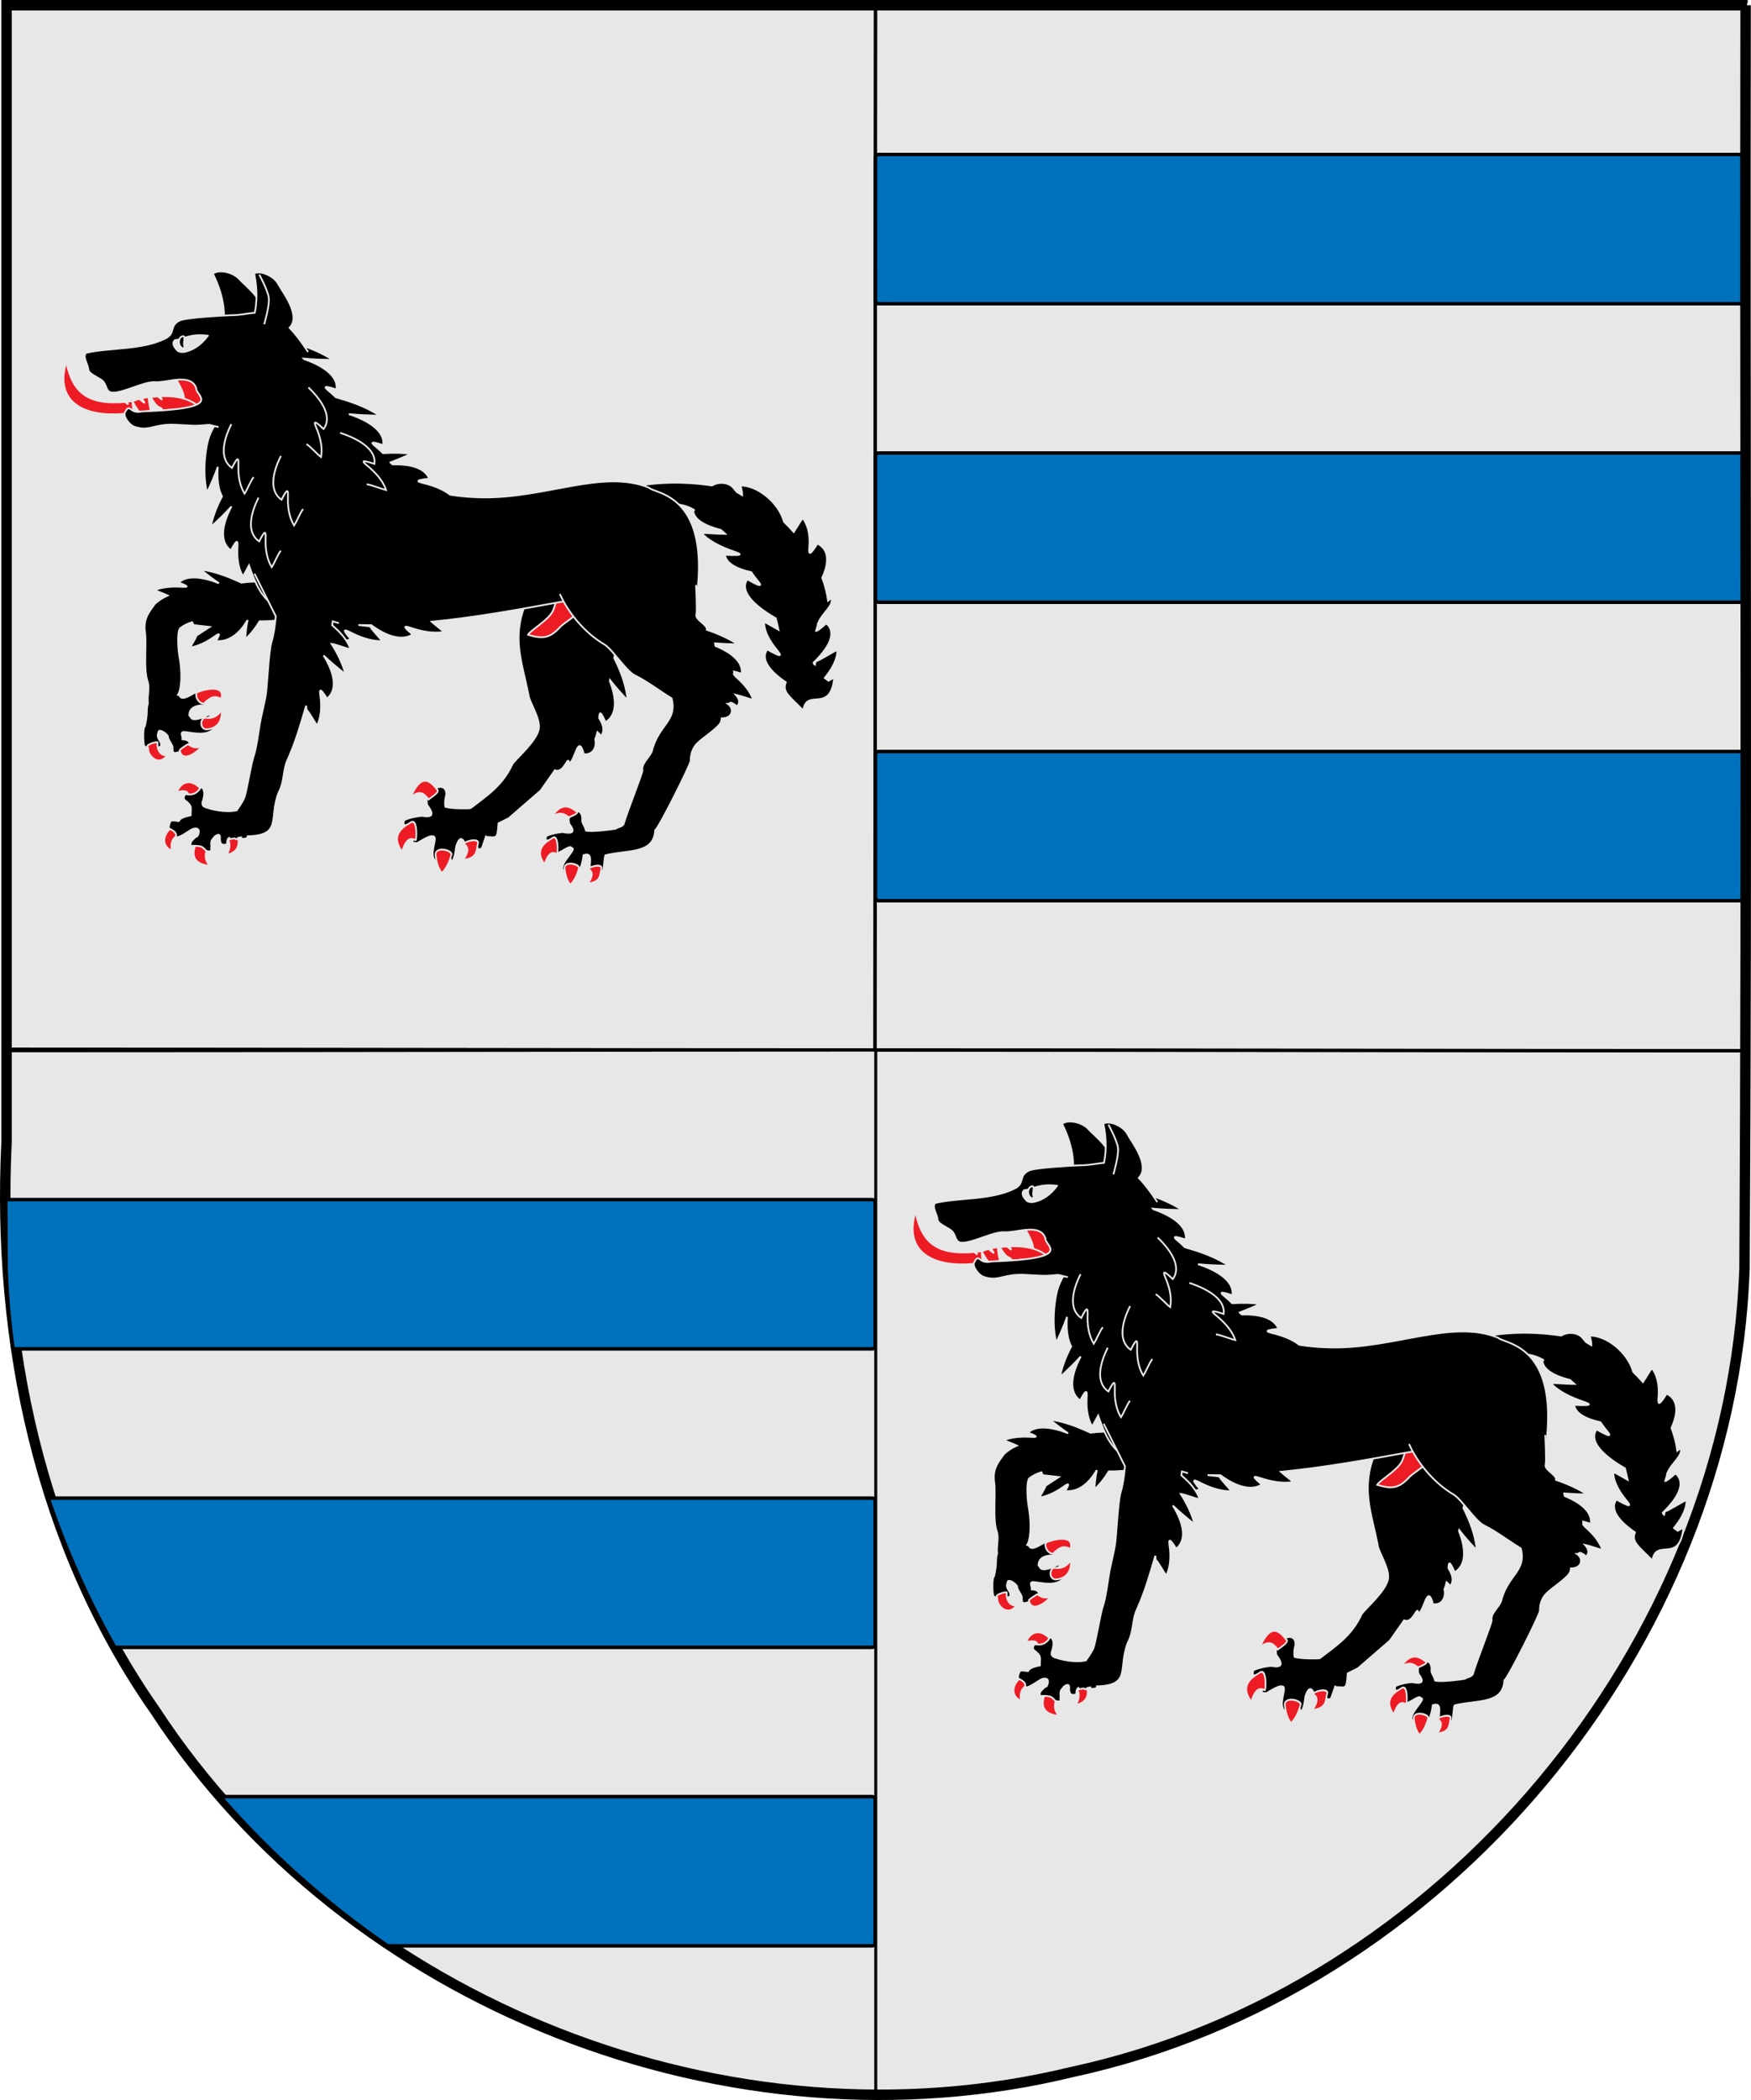<?xml version="1.0" encoding="UTF-8" standalone="no"?>
<svg
   xmlns:dc="http://purl.org/dc/elements/1.1/"
   xmlns:cc="http://creativecommons.org/ns#"
   xmlns:rdf="http://www.w3.org/1999/02/22-rdf-syntax-ns#"
   xmlns:svg="http://www.w3.org/2000/svg"
   xmlns="http://www.w3.org/2000/svg"
   xmlns:xlink="http://www.w3.org/1999/xlink"
   xmlns:sodipodi="http://sodipodi.sourceforge.net/DTD/sodipodi-0.dtd"
   xmlns:inkscape="http://www.inkscape.org/namespaces/inkscape"
   width="503"
   height="603.006"
   id="svg7987"
   sodipodi:version="0.32"
   inkscape:version="1.0.2-2 (e86c870879, 2021-01-15)"
   version="1.0"
   sodipodi:docname="Escudo_de_Merino de Baldarçe.svg"
   inkscape:output_extension="org.inkscape.output.svg.inkscape">
  <defs
     id="defs7989">
    <linearGradient
       y2="343.12"
       x2="416.203"
       y1="343.12"
       x1="133.797"
       gradientTransform="translate(10.214,484.986)"
       gradientUnits="userSpaceOnUse"
       id="linearGradient8174"
       xlink:href="#linearGradient4476"
       inkscape:collect="always" />
    <linearGradient
       id="linearGradient4476">
      <stop
         style="stop-color:#403800;stop-opacity:1;"
         offset="0"
         id="stop4478" />
      <stop
         id="stop3321"
         offset="0.5"
         style="stop-color:#c8af00;stop-opacity:1;" />
      <stop
         style="stop-color:#403900;stop-opacity:1;"
         offset="1"
         id="stop4480" />
    </linearGradient>
    <linearGradient
       id="linearGradient4782">
      <stop
         id="stop4784"
         offset="0"
         style="stop-color:#776201;stop-opacity:1;" />
      <stop
         style="stop-color:#eac102;stop-opacity:1;"
         offset="0.5"
         id="stop4790" />
      <stop
         id="stop4786"
         offset="1"
         style="stop-color:#776201;stop-opacity:1;" />
    </linearGradient>
  </defs>
  <sodipodi:namedview
     id="base"
     pagecolor="#ffffff"
     bordercolor="#666666"
     borderopacity="1.0"
     inkscape:pageopacity="0.0"
     inkscape:pageshadow="2"
     inkscape:zoom="0.65146811"
     inkscape:cx="107.62015"
     inkscape:cy="468.34125"
     inkscape:document-units="px"
     inkscape:current-layer="layer1"
     height="650px"
     width="549.86px"
     inkscape:window-width="1920"
     inkscape:window-height="1057"
     inkscape:window-x="-8"
     inkscape:window-y="-8"
     showguides="true"
     inkscape:guide-bbox="true"
     inkscape:document-rotation="0"
     showgrid="false"
     inkscape:window-maximized="1"
     fit-margin-top="0"
     fit-margin-left="0"
     fit-margin-right="0"
     fit-margin-bottom="0" />
  <g
     inkscape:label="Capa 1"
     inkscape:groupmode="layer"
     id="layer1"
     transform="translate(248.395,-541.047)">
    <path
       style="color:#000000;display:inline;overflow:visible;visibility:visible;fill:#ed1c24;fill-opacity:1;fill-rule:evenodd;stroke:none;stroke-width:3;stroke-linecap:butt;stroke-linejoin:miter;stroke-miterlimit:4;stroke-dasharray:none;stroke-dashoffset:0;stroke-opacity:1;marker:none;marker-start:none;marker-mid:none;marker-end:none;enable-background:accumulate"
       d="m 253.054,542.547 c -0.205,120.946 0.412,241.906 -0.313,362.844 -3.855,108.537 -86.961,207.672 -193.086,230.594 -98.179,23.91 -208.088,-19.059 -263.504,-103.794 -33.188,-47.39 -45.411,-106.037 -42.674,-163.124 0,-108.84 0,-217.679 0,-326.519 166.526,0 333.052,0 499.578,0 z"
       id="path1387" />
    <path
       style="fill:#eac102;stroke:#000000;stroke-width:1;stroke-linecap:round;stroke-linejoin:round"
       d="m 128.106,593.822 c 24.463,59.871 65.425,138.158 124.999,166.488 V 791.272 C 201.044,779.959 155.701,713.976 128.105,664.305 100.51,713.976 55.166,779.959 3.105,791.272 V 760.31 C 62.679,731.98 101.538,653.835 128.104,593.822 Z"
       id="path980"
       sodipodi:nodetypes="cccccccc" />
    <rect
       style="fill:#e7e7e7;stroke:#000000;stroke-width:0.5;stroke-linecap:round;stroke-linejoin:round;stroke-miterlimit:4;stroke-dasharray:none"
       id="rect1011"
       width="250"
       height="300"
       x="-253.105"
       y="542.547"
       rx="0.781"
       transform="scale(-1,1)" />
    <path
       id="path1498"
       style="color:#000000;display:inline;overflow:visible;visibility:visible;fill:#e7e7e7;fill-opacity:1;fill-rule:evenodd;stroke:#000000;stroke-width:1;stroke-linecap:butt;stroke-linejoin:miter;stroke-miterlimit:4;stroke-dasharray:none;stroke-dashoffset:0;stroke-opacity:1;marker:none;marker-start:none;marker-mid:none;marker-end:none;enable-background:accumulate"
       d="m 3.105,842.55 c 82.802,0 167.093,0.207 249.893,0.207 -0.056,20.88 -0.131,41.758 -0.256,62.637 -3.855,108.537 -86.963,207.672 -193.088,230.594 -15.034,3.661 -30.341,5.748 -45.688,6.363 -3.612,-8e-4 -7.254,-0.01 -10.861,-0.01 z" />
    <path
       sodipodi:nodetypes="ccccc"
       id="path2643"
       d="m -246.895,842.344 c 0,-99.928 0,-199.864 0,-299.794 82.838,0 167.166,0.206 250,0.206 -0.153,99.933 -0.013,199.861 -0.156,299.794 -82.787,0 -167.061,-0.206 -249.844,-0.206 z"
       style="color:#000000;display:inline;overflow:visible;visibility:visible;fill:#e7e7e7;fill-opacity:1;fill-rule:evenodd;stroke:#000000;stroke-width:1;stroke-linecap:butt;stroke-linejoin:miter;stroke-miterlimit:4;stroke-dasharray:none;stroke-dashoffset:0;stroke-opacity:1;marker:none;marker-start:none;marker-mid:none;marker-end:none;enable-background:accumulate" />
    <path
       id="rect1169"
       style="fill:#e7e7e7;stroke:#000000;stroke-width:0.5;stroke-linecap:round;stroke-linejoin:round;stroke-miterlimit:4;stroke-dasharray:none"
       d="m 2.834,842.746 c 0.067,0.059 0.12,0.13 0.164,0.209 v 299.184 c -0.126,0.226 -0.353,0.381 -0.627,0.398 -3.402,9e-4 -6.831,0.01 -10.234,0.01 -15.346,-0.615 -30.654,-2.702 -45.688,-6.363 -106.125,-22.922 -189.233,-122.056 -193.088,-230.594 -0.124,-20.755 -0.198,-41.511 -0.254,-62.268 0.001,-0.136 0.045,-0.258 0.107,-0.369 82.71,-3.8e-4 166.906,-0.207 249.619,-0.207 z" />
    <g
       style="stroke:#000000;stroke-opacity:1"
       transform="matrix(0.945,0,0,0.945,-724.054,171.228)"
       id="g5916" />
    <g
       id="g1041"
       transform="translate(860.055,24.168)"
       style="fill:#000000;stroke:#000000">
      <rect
         style="opacity:1;fill:#0071bc;stroke:#000000;stroke-width:1;stroke-linecap:round;stroke-linejoin:round"
         id="rect1030"
         width="250"
         height="42.857"
         x="-856.95"
         y="561.236"
         rx="0.891" />
      <rect
         style="opacity:1;fill:#0071bc;stroke:#000000;stroke-width:1;stroke-linecap:round;stroke-linejoin:round"
         id="rect1034"
         width="250"
         height="42.857"
         x="-856.95"
         y="646.95"
         rx="0.891" />
      <rect
         style="opacity:1;fill:#0071bc;stroke:#000000;stroke-width:1;stroke-linecap:round;stroke-linejoin:round"
         id="rect1036"
         width="250"
         height="42.857"
         x="-856.95"
         y="732.664"
         rx="0.891" />
    </g>
    <path
       style="color:#000000;display:inline;overflow:visible;visibility:visible;fill:none;fill-opacity:1;fill-rule:evenodd;stroke:#000000;stroke-width:3;stroke-linecap:butt;stroke-linejoin:miter;stroke-miterlimit:4;stroke-dasharray:none;stroke-dashoffset:0;stroke-opacity:1;marker:none;marker-start:none;marker-mid:none;marker-end:none;enable-background:accumulate"
       d="m 253.054,542.547 c -0.205,120.946 0.412,241.906 -0.313,362.844 -3.855,108.537 -86.961,207.672 -193.086,230.594 -98.179,23.91 -208.088,-19.059 -263.504,-103.794 -33.188,-47.39 -45.411,-106.037 -42.674,-163.124 0,-108.84 0,-217.679 0,-326.519 166.526,0 333.052,0 499.578,0 z"
       id="path2651" />
    <g
       id="g1323"
       transform="translate(610.003,324.268)"
       style="fill:#000000;stroke:#000000">
      <path
         id="rect1321"
         style="opacity:1;fill:#0071bc;stroke:#000000;stroke-width:1;stroke-linecap:round;stroke-linejoin:round"
         d="m 2.338,344.457 c -0.278,0 -0.515,0.134 -0.678,0.332 0.03,6.585 0.056,13.169 0.096,19.754 0.272,7.646 0.95,15.242 1.988,22.771 H 250.557 c 0.398,0 0.721,-0.263 0.836,-0.621 v -41.615 c -0.115,-0.359 -0.438,-0.621 -0.836,-0.621 z m 11.521,85.715 c 5,14.85 11.439,29.203 19.143,42.855 H 250.557 c 0.398,0 0.721,-0.263 0.836,-0.621 v -41.613 c -0.115,-0.359 -0.438,-0.621 -0.836,-0.621 z m 49.457,85.713 c 14.151,16.225 30.317,30.686 48.043,42.857 h 139.197 c 0.398,0 0.721,-0.263 0.836,-0.621 v -41.615 c -0.115,-0.359 -0.438,-0.621 -0.836,-0.621 z"
         transform="translate(-858.397,216.779)" />
    </g>
    <g
       id="g1974"
       style="clip-rule:evenodd;fill-rule:evenodd;stroke:#e7e7e7;image-rendering:optimizeQuality;shape-rendering:geometricPrecision;text-rendering:geometricPrecision"
       transform="matrix(0.038,0,0,0.038,-657.167,941.492)">
      <path
         style="clip-rule:evenodd;fill:#000000;fill-opacity:1;fill-rule:evenodd;stroke:#e7e7e7;stroke-width:13.229;stroke-linecap:butt;stroke-linejoin:miter;stroke-miterlimit:4;stroke-dasharray:none;stroke-dashoffset:0;stroke-opacity:1;image-rendering:optimizeQuality;shape-rendering:geometricPrecision;text-rendering:geometricPrecision"
         d="m 17087.56,-5627.364 c -41.473,18.759 -128.29,75.776 -164.997,87.88 l -4.687,24.219 c -1.898,-1.215 -4.442,-3.235 -6.563,-4.844 -1.265,-3.693 -2.565,-7.328 -3.749,-11.071 120.339,-115.778 175.914,-227.875 96.56,-296.855 -47.362,42.179 -69.317,57.425 -77.811,57.433 4.088,-13.763 7.309,-26.846 12.187,-41.518 0.617,-3.969 0.392,-7.806 0.938,-11.763 1.852,-4.175 3.829,-7.55 5.625,-11.763 29.539,-72.205 116.167,-124.586 97.497,-184.064 -7.103,5.089 -16.061,12.804 -25.311,20.759 -7.799,-59.924 -23.544,-117.564 -44.062,-172.992 52.756,-115.068 52.46,-213.521 -36.562,-258.797 -33.217,53.661 -49.648,72.363 -57.186,71.273 -0.36,-0.05 -0.616,-0.553 -0.937,-0.691 -1.004,-1.568 -1.802,-3.282 -2.813,-4.844 -3.776,-10.208 -0.495,-35.95 0.938,-61.585 3.042,-75.391 -11.612,-143.375 -50.624,-197.211 -18.334,22.742 -45.512,72.103 -68.436,105.871 -24.09,-26.894 -48.112,-52.791 -73.123,-76.808 -42.081,-149.505 -202.518,-275.489 -329.055,-274.712 10.015,39.929 13.224,62.246 12.187,73.349 -13.896,-8.406 -26.632,-16.654 -39.374,-23.527 -6.066,-7.131 -12.245,-13.967 -18.75,-21.451 -35.729,-55.159 -118.721,-59.902 -169.684,-28.371 -585.89,-86.573 -845.559,129.967 -868.502,16.861 -41.127,78.28 -470.836,2.997 -420.531,49.857 183.478,18.39 168.293,-62.919 444.365,41.518 67.367,12.173 165.776,96.694 170.621,-13.839 219.977,74.068 398.017,0.666 542.8,93.126 -4.185,-0.436 -6.749,-0.203 -11.249,-0.691 2.544,68.518 84.8,117.195 209.057,148.773 0.372,0.09 0.567,0.599 0.938,0.692 11.391,9.932 22.94,19.74 33.749,29.754 -50.152,0.482 -138.679,-8.04 -179.996,-6.919 45.302,51.082 118.903,93.145 209.996,127.322 68.911,25.126 148.477,46.994 -33.75,37.366 8.939,63.658 86.067,106.066 199.684,131.474 8.046,12.493 16.646,24.813 26.249,37.367 38.554,49.078 88.304,99.069 -56.249,16.607 -60.877,85.633 43.32,195.418 214.683,294.087 7.828,29.614 14.637,59.064 20.624,87.188 -38.561,-21.432 -82.282,-48.23 -108.747,-60.202 -0.573,61.052 29.444,125.305 79.686,190.984 38.554,49.078 88.303,99.761 -56.249,17.299 -51.632,72.628 14.829,162.501 140.621,248.417 -29.964,73.424 28.054,105.807 132.185,213.126 23.925,-174.665 205.145,30.142 234.37,-249.109 -17.414,9.934 -31.938,17.908 -44.062,24.219 -10.001,-6.831 -19.441,-13.732 -28.124,-20.759 5.471,-6.792 10.321,-13.61 15.937,-20.759 50.241,-65.678 80.259,-130.624 79.686,-191.675 z"
         id="path1880"
         inkscape:connector-curvature="0"
         sodipodi:nodetypes="scccccccccccccscccccccccccccccccccccccccccccccccccccss" />
      <path
         style="clip-rule:evenodd;fill:#000000;fill-opacity:1;fill-rule:evenodd;stroke:#e7e7e7;stroke-width:13.229;stroke-linecap:butt;stroke-linejoin:miter;stroke-miterlimit:4;stroke-dasharray:none;stroke-opacity:1;image-rendering:optimizeQuality;shape-rendering:geometricPrecision;text-rendering:geometricPrecision"
         d="m 14877.562,-6138.689 -147.875,163.871 c -105.214,257.752 -26.206,442.027 22.97,689.033 0,41.721 91.959,177.262 77.527,255.484 -17.506,94.883 -172.162,224.086 -199.559,265.807 -75.032,163.62 -192.362,237.504 -315.85,332.904 -17.346,4.272 -153.055,4.015 -190.946,-10.323 -5.538,-36.872 -0.07,-64.811 7.178,-90.323 4.425,-122.72 -178.723,-34.44 -143.568,78.71 57.702,75.884 32.312,94.339 -40.199,80 -38.955,4.649 -77.608,8.836 -134.954,32.258 -3.43,14.315 -6.592,29.328 -2.872,37.419 83.096,-4.21 71.33,106.103 66.042,130.323 10.323,3.76 19.977,7.518 37.328,5.161 95.048,-57.498 102.066,-52.871 123.468,-49.032 30.042,16.301 -42.191,140.699 14.357,187.097 59.483,-93.623 118.005,-30.534 120.597,7.742 21.902,-26.271 28.699,-71.198 34.457,-118.71 32.264,-103.884 62.56,-43.083 71.784,2.581 54.087,-59.515 73.153,-34.475 91.883,15.484 19.301,4.904 21.272,1.552 31.585,-7.742 l 25.843,-73.548 c 0.754,-3.276 2.035,-5.981 2.871,-9.032 81.022,-0.91 87.524,28.824 96.191,-103.226 l 77.527,-38.71 241.194,-209.032 107.676,-153.548 c 70.033,29.964 100.62,-125.293 106.241,-52.903 45.091,-6.37 68.021,-236.112 111.983,-68.387 71.174,8.22 99.66,-55.509 86.141,-112.258 6.871,-17.218 12.88,-35.389 17.228,-54.193 7.487,6.587 16.222,15.651 28.714,29.677 30.833,-49.042 10.09,-93.817 -15.793,-135.484 1.923,-41.852 6.774,-65.437 47.378,30.968 89.51,-53.884 85.99,-176.333 33.02,-310.968 l 1.437,-7.742 c 40.314,52.187 86.641,102.922 133.519,153.548 -8.324,-87.013 -35.09,-179.106 -81.834,-278.71 -6.301,-14.156 -13.209,-27.028 -20.1,-41.291 l 5.743,-24.516 c 7.797,9.91 11.385,14.739 24.407,32.258 -0.477,-5.657 -0.701,-11.026 -1.437,-16.774 -8.303,-7.842 -15.614,-14.884 -22.971,-21.936 l 7.178,-34.839 199.56,-320 z m -446.497,1920.001 c 1.647,0.183 1.423,0.704 -1.437,3.871 0.422,-1.502 0.994,-2.426 1.437,-3.871 z"
         id="path1882"
         inkscape:connector-curvature="0" />
      <path
         style="clip-rule:evenodd;fill:#000000;fill-opacity:1;fill-rule:evenodd;stroke:#e7e7e7;stroke-width:13.229;stroke-linecap:butt;stroke-linejoin:miter;stroke-miterlimit:4;stroke-dasharray:none;stroke-opacity:1;image-rendering:optimizeQuality;shape-rendering:geometricPrecision;text-rendering:geometricPrecision"
         d="m 12273.234,-6235.463 c 45.594,36.872 91.329,72.725 139.262,104.516 -125.16,-49.849 -243.915,-62.867 -302.929,-5.161 103.149,40.728 48.927,32.903 -1.435,30.968 -67.083,-1.955 -129.519,5.416 -180.896,25.807 21.116,11.031 70.359,28.234 97.626,41.29 -33.811,15.113 -66.394,34.526 -97.626,63.226 -27.122,42.528 -89.894,101.103 -74.655,207.742 14.09,98.608 -12.909,284.421 20.099,378.065 14.819,42.04 -0.09,101.639 1.435,145.806 0.257,7.482 -0.05,14.211 1.434,20.645 -15.958,47.213 1.437,62.125 -22.97,170.323 -18.969,14.522 -12.705,133.841 -5.743,150.968 22.403,23.57 104.376,25.192 127.775,0 6.667,-46.979 -45.216,-49.642 -15.792,-113.549 9.104,-5.412 40.016,4.307 67.477,38.71 -3.615,28.558 44.415,71.644 34.456,94.194 5.301,13.559 -4.751,35.788 25.843,33.548 52.112,-14.237 54.166,-14.598 80.398,-18.065 20.721,-33.839 49.018,-79.837 -30.149,-85.162 2.83,-23.739 -19.686,-50.285 7.178,-55.484 60.343,1.767 176.495,42.773 239.759,-33.548 -106.686,-8.558 -77.361,-65.425 -31.585,-86.452 -2.283,-24.218 -33.679,-1.855 -66.041,11.613 -95.779,32.881 -81.305,-8.862 -97.627,-16.774 -0.348,-42.112 26.264,-75.019 106.241,-76.129 20.781,-5.787 28.007,-26.975 24.406,-51.613 -87.175,-13.122 -32.363,-28.54 -30.149,-61.935 -39.509,-13.722 -152.888,101.859 -173.718,38.71 l -12.921,-3.871 c 5.778,-10.047 10.087,-19.486 12.921,-29.677 20.442,-73.492 12.365,-185.602 -1.434,-259.355 -7.528,-40.23 -20.742,-178.444 4.307,-214.194 27.489,-21.582 58.595,-35.874 91.884,-46.452 l 10.049,21.935 122.033,14.194 -100.497,65.807 c -3.144,18.579 -37.474,68.359 -45.942,90.323 59.178,-11.43 114.739,-37.43 166.539,-72.258 38.471,-26.473 74.745,-57.886 28.713,21.936 97.097,10.589 178.565,-57.339 234.017,-152.258 0.955,0.046 1.913,-0.046 2.871,0 -9.375,44.924 -13.793,92.231 -17.228,139.355 42.116,-37.986 77.721,-83.366 109.112,-135.484 49.458,0.275 99.313,-1.712 147.875,-9.032 43.307,-6.78 151.486,-37.348 178.025,-67.097 75.432,-84.56 133.135,-186.085 48.813,-260.645 -6.332,-5.599 -77.41,78.029 -86.141,74.839 -202.677,-40.052 -312.044,-43.379 -410.605,-32.258 -0.237,-0.229 -1.2,0.206 -1.437,0 -4.378,0.5 -8.579,2.026 -12.921,2.581 -17.363,-7.476 -40.696,-18.396 -61.735,-27.097 -87.307,-37.776 -169.527,-61.933 -248.373,-73.548 z m 323.029,98.064 c -9.194,-8.473 -17.023,-16.329 -27.278,-25.806 -5.195,-0.889 -10.661,-1.868 -15.793,-2.581 23.685,15.501 34.773,22.134 43.071,28.387 z"
         id="path1884"
         inkscape:connector-curvature="0" />
      <path
         style="clip-rule:evenodd;fill:#ed1c24;fill-opacity:1;fill-rule:evenodd;stroke:#e7e7e7;stroke-width:13.229;stroke-linecap:butt;stroke-linejoin:miter;stroke-miterlimit:4;stroke-dasharray:none;stroke-opacity:1;image-rendering:optimizeQuality;shape-rendering:geometricPrecision;text-rendering:geometricPrecision"
         d="m 14995.32,-6210.865 c 0,0 -22.318,219.75 -61.891,295.321 -34.203,65.317 -167.471,140.913 -184.687,174.039 119.108,36.702 169.652,21.938 246.578,-62.581 46.71,-42.882 141.511,-90.752 150.686,-146.023 14.076,-84.789 -150.686,-260.755 -150.686,-260.755 z"
         id="path1886"
         sodipodi:nodetypes="cccccc"
         inkscape:connector-curvature="0" />
      <path
         style="clip-rule:evenodd;fill:#000000;fill-opacity:1;fill-rule:evenodd;stroke:#e7e7e7;stroke-width:13.229;stroke-linecap:butt;stroke-linejoin:miter;stroke-miterlimit:4;stroke-dasharray:none;stroke-opacity:1;image-rendering:optimizeQuality;shape-rendering:geometricPrecision;text-rendering:geometricPrecision"
         d="m 12947.823,-7983.186 c -23.337,0.947 -43.137,1.595 -64.606,2.581 12.531,0.183 37.295,2.815 80.398,7.742 -5.064,-3.388 -10.483,-7.051 -15.792,-10.323 z m -67.477,1.29 c -125.619,5.796 -216.789,12.903 -216.789,12.903 l 50.249,100.645 c -54.502,22.501 -93.901,44.414 -86.141,50.323 0,0 -163.747,186.377 -193.817,280 -15.747,49.028 -18.986,103.146 -15.792,160 -75.808,97.731 -94.374,164.771 -107.676,273.548 -12.797,107.487 -8.465,203.559 11.485,289.033 30.692,-64.97 59.33,-130.131 81.834,-194.839 -7.093,87.449 2.063,166.226 31.585,223.226 -42.493,80.42 -70.827,157.367 -84.705,230.968 55.017,-50.368 109.199,-102.02 156.489,-154.839 -73.3,137.284 -92.628,268.431 -4.307,331.613 59.873,-113.135 50.887,-54.895 48.813,0 -1.818,73.11 9.907,140.554 41.635,196.129 12.417,-17.648 29.841,-53.106 45.942,-82.581 54.097,151.787 94.323,243.729 203.867,312.258 58.99,36.903 138.28,66.494 251.244,95.484 l -12.921,-1.29 c 103.691,120.424 224.906,193.606 327.336,150.968 -85.691,-98.812 -30.701,-64.981 22.97,-38.71 71.901,34.23 144.42,54.774 213.917,54.194 -19.01,-28.365 -78.741,-87.138 -90.448,-112.258 l -89.012,-10.322 c 32.271,0.642 64.061,1.412 96.191,1.291 0.478,0 0.955,0 1.434,0 113.094,83.392 229.228,122.551 312.979,70.968 -102.779,-84.632 -43.428,-59.175 14.357,-41.29 77.232,23.008 152.674,32.893 221.095,21.935 -18.378,-19.248 -64.434,-52.422 -91.884,-77.419 330.786,-32.46 657.831,-91.872 989.185,-152.258 385.866,-40.809 705.556,219.434 1004.978,29.677 136.542,-849.554 -307.342,-841.032 -351.743,-890.323 -347.303,-142.822 -781.33,81.928 -1264.836,73.548 -89.348,-1.788 -168.978,-9.258 -238.323,-20.645 -46.218,-35.627 -105.003,-61.315 -172.282,-80 -58.596,-15.607 -124.001,-26.054 14.357,-41.291 -32.921,-81.002 -140.645,-111.448 -275.651,-107.097 -4.489,-3.355 -8.3,-6.96 -12.921,-10.322 -0.386,-0.28 -1.041,-1.004 -1.434,-1.29 -0.841,-1.327 -2.013,-2.55 -2.872,-3.871 51.908,-19.531 103.233,-41.781 155.054,-64.516 -65.396,-9.135 -135.603,-10.082 -211.045,-5.161 -9.866,-10.053 -20.443,-19.865 -31.585,-29.677 -44.146,-37.984 -97.75,-74.347 33.02,-30.968 14.104,-100.659 -100.711,-182.607 -259.858,-234.839 74.89,8.113 154.064,10.104 232.58,11.613 -78.536,-51.429 -174.259,-92.827 -288.572,-126.451 -15.492,-4.846 -27.729,-8.331 -43.07,-12.903 -6.933,-6.923 -14.065,-13.872 -21.536,-20.645 12.788,0.947 19.54,1.181 43.071,3.871 -5.064,-3.388 -10.483,-5.76 -15.793,-9.032 -11.667,0.474 -21.394,0.85 -31.585,1.29 -0.976,-0.869 -1.886,-1.712 -2.871,-2.581 -44.146,-37.985 -96.314,-74.347 34.456,-30.968 13.664,-97.513 -94.121,-177.313 -245.501,-229.678 -1.039,-1.284 -1.837,-2.601 -2.872,-3.871 71.433,7.178 146.518,8.89 221.095,10.323 -78.536,-51.429 -174.259,-92.827 -288.572,-126.452 -56.744,-17.75 -135.068,-36.868 -104.804,-37.419 z"
         id="path1888"
         sodipodi:nodetypes="cscccccsscccccccccccscccccccscccccccccccccsscccsccccccccsscccccc"
         inkscape:connector-curvature="0" />
      <path
         style="clip-rule:evenodd;fill:#000000;fill-opacity:1;fill-rule:evenodd;stroke:#e7e7e7;stroke-width:13.229;stroke-linecap:butt;stroke-linejoin:miter;stroke-miterlimit:4;stroke-dasharray:none;stroke-opacity:1;image-rendering:optimizeQuality;shape-rendering:geometricPrecision;text-rendering:geometricPrecision"
         d="m 14989.545,-6049.657 c 64.202,145.731 193.287,297.847 337.385,381.936 60.301,36.179 163.864,203.125 232.581,234.839 75.964,35.059 207.202,131.784 274.215,171.613 45.696,173.944 -101.117,198.677 -149.311,401.291 -17.723,42.793 -81.767,95.967 -70.348,139.355 4.197,15.948 -111.779,303.897 -143.568,411.613 -16.332,20.729 -30.483,15.902 -61.735,33.548 -15.781,3.868 -188.055,25.888 -222.531,12.903 -5.037,-33.394 -33.868,-59.476 -27.277,-82.581 4.025,-111.141 -129.613,-68.925 -97.627,33.548 52.501,68.724 14.29,73.631 -51.684,60.645 -35.444,4.21 -71.291,8.465 -123.469,29.677 -3.12,12.963 -4.82,26.221 -1.435,33.548 75.605,-3.814 63.675,95.485 58.863,117.419 9.394,3.404 41.641,-32.705 57.428,-34.839 86.48,-52.074 63.796,-26.703 83.269,-23.226 27.334,14.762 -116.055,130.883 -64.605,172.903 54.121,-84.789 106.752,-28.213 109.111,6.452 19.928,-23.793 34.961,-84.713 40.199,-127.742 94.797,-30.972 13.843,118.132 66.042,118.71 49.21,-53.899 54.743,-34.922 71.784,10.323 17.561,4.44 17.895,-119.325 27.278,-127.742 169.854,-41.626 365.945,-6.343 376.149,-188.387 32.537,-27.579 268.472,-499.101 268.472,-526.452 0,-27.533 3.051,-85.357 51.685,-132.903 43.539,-42.566 139.969,-102.836 170.846,-148.387 7.894,-11.646 10.404,-25.052 11.485,-38.71 82.463,1.508 98.53,-71.715 47.378,-108.387 21.777,0.369 4.482,-32.139 68.913,18.065 28.313,-31.25 13.049,-60.926 -10.05,-87.742 36.085,7.907 100.567,31.968 132.083,38.71 -20.484,-59.689 -63.916,-115.273 -122.033,-166.452 -3.592,-3.09 -6.447,-6.006 -10.05,-9.032 -4.721,-6.117 -9.555,-12.241 -14.357,-18.065 1.907,-7.072 2.27,-13.889 1.437,-20.645 13.018,2.898 30.985,8.003 57.427,16.774 12.189,-86.984 -72.459,-158.468 -198.124,-210.323 -1.606,-6.599 -2.026,-13.157 -2.871,-19.355 56.77,4.103 113.902,6.621 172.282,7.742 -65.751,-43.057 -143.579,-79.18 -234.017,-109.677 6.358,-39.99 -90.313,-75.269 -78.962,-116.129 7.378,-26.561 -2.871,-223.226 -2.871,-223.226"
         id="path1890"
         sodipodi:nodetypes="ccsccsccccccccccccccccccssscccccsscccccccsc"
         inkscape:connector-curvature="0" />
      <path
         style="clip-rule:evenodd;display:inline;fill:#ed1c24;fill-opacity:1;fill-rule:evenodd;stroke:#e7e7e7;stroke-width:13.229;stroke-linecap:butt;stroke-linejoin:miter;stroke-miterlimit:4;stroke-dasharray:none;stroke-opacity:1;image-rendering:optimizeQuality;shape-rendering:geometricPrecision;text-rendering:geometricPrecision"
         d="m 12082.1,-7684.301 c 0,0 53.409,86.287 63.901,137.559 10.311,50.389 1.726,180.137 1.726,180.137 0,0 222.788,-58.953 219.334,-75.33 -3.455,-16.376 -34.541,-262.017 -43.176,-278.392 -8.635,-16.376 -240.059,39.302 -241.786,36.027 z"
         id="path1892"
         sodipodi:nodetypes="cscssc"
         inkscape:connector-curvature="0" />
      <g
         style="clip-rule:evenodd;fill-rule:evenodd;stroke:#e7e7e7;stroke-width:0.581;stroke-miterlimit:4;stroke-dasharray:none;image-rendering:optimizeQuality;shape-rendering:geometricPrecision;text-rendering:geometricPrecision"
         id="g1940"
         transform="matrix(22.592,0,0,22.923,8057.469,-16629.936)">
        <path
           sodipodi:nodetypes="cccccc"
           id="path1894"
           d="m 164.12,397.95 c 1.676,-0.762 3.832,-1.23 5.787,-1.329 7.032,-0.734 12.432,-0.085 16.343,3.354 -0.89,0.547 -20.005,1.358 -21.09,1.646 -15.964,2.751 -27.929,-2.326 -23.469,-16.649 2.263,11.168 8.109,14.836 22.429,12.978 z"
           style="fill:#ed1c24;fill-opacity:1;fill-rule:evenodd;stroke:#e7e7e7;stroke-width:0.581;stroke-linecap:butt;stroke-linejoin:miter;stroke-miterlimit:4;stroke-dasharray:none;stroke-opacity:1"
           inkscape:connector-curvature="0" />
        <path
           d="m 169.039,512.22 c -1.322,-0.781 2.455,-2.045 3.195,-1.762 -0.332,2.113 0.92,4.728 3.303,4.188 -2.902,4.142 -6.816,0.13 -6.498,-2.426 z"
           style="display:inline;overflow:visible;visibility:visible;fill:#ed1c24;fill-opacity:1;fill-rule:nonzero;stroke:#e7e7e7;stroke-width:0.581;stroke-linecap:round;stroke-linejoin:round;stroke-miterlimit:4;stroke-dasharray:none;stroke-dashoffset:0;stroke-opacity:1;marker:none;marker-start:none;marker-mid:none;marker-end:none"
           id="path1896"
           inkscape:connector-curvature="0" />
        <g
           transform="matrix(1.968,0.187,-0.222,1.658,392.479,105.889)"
           id="g1908"
           style="fill:#d40000;fill-opacity:1;stroke:#e7e7e7;stroke-width:0.32;stroke-miterlimit:4;stroke-dasharray:none;stroke-opacity:1">
          <g
             style="fill:#d40000;fill-opacity:1;stroke:#e7e7e7;stroke-width:2.528;stroke-linecap:round;stroke-linejoin:round;stroke-miterlimit:4;stroke-dasharray:none;stroke-opacity:1"
             id="g1906"
             transform="matrix(0.113,-0.006,0.005,0.141,-90.099,210.425)">
            <path
               d="m 80.5,423.58 c -14.068,9.796 -15.988,27.923 1.718,33.869 -3.656,-11.417 -0.431,-18.85 8.344,-23.07"
               style="display:inline;overflow:visible;visibility:visible;opacity:1;fill:#ed1c24;fill-opacity:1;fill-rule:nonzero;stroke:#e7e7e7;stroke-width:2.528;stroke-linecap:round;stroke-linejoin:round;stroke-miterlimit:4;stroke-dasharray:none;stroke-dashoffset:0;stroke-opacity:1;marker:none;marker-start:none;marker-mid:none;marker-end:none"
               id="path1898"
               inkscape:connector-curvature="0" />
            <path
               d="m 117.314,444.196 c -7.071,19.962 0.527,30.677 23.561,31.66 -8.946,-7.875 -9.519,-16.588 -5.399,-25.77"
               style="display:inline;overflow:visible;visibility:visible;opacity:1;fill:#ed1c24;fill-opacity:1;fill-rule:nonzero;stroke:#e7e7e7;stroke-width:2.528;stroke-linecap:round;stroke-linejoin:round;stroke-miterlimit:4;stroke-dasharray:none;stroke-dashoffset:0;stroke-opacity:1;marker:none;marker-start:none;marker-mid:none;marker-end:none"
               id="path1900"
               inkscape:connector-curvature="0" />
            <path
               d="m 178.425,432.415 c 5.78,17.185 -2.498,23.436 -14.235,26.997 5.028,-9.914 3.789,-17.321 -0.982,-23.315"
               style="display:inline;overflow:visible;visibility:visible;opacity:1;fill:#ed1c24;fill-opacity:1;fill-rule:nonzero;stroke:#e7e7e7;stroke-width:2.528;stroke-linecap:round;stroke-linejoin:round;stroke-miterlimit:4;stroke-dasharray:none;stroke-dashoffset:0;stroke-opacity:1;marker:none;marker-start:none;marker-mid:none;marker-end:none"
               id="path1902"
               inkscape:connector-curvature="0" />
            <path
               d="m 118.541,370.568 c -14.281,-15.274 -31.368,-13.028 -36.814,4.418 13.159,-3.965 16.864,-0.964 17.671,4.172"
               style="display:inline;overflow:visible;visibility:visible;opacity:1;fill:#ed1c24;fill-opacity:1;fill-rule:nonzero;stroke:#e7e7e7;stroke-width:2.528;stroke-linecap:round;stroke-linejoin:round;stroke-miterlimit:4;stroke-dasharray:none;stroke-dashoffset:0;stroke-opacity:1;marker:none;marker-start:none;marker-mid:none;marker-end:none"
               id="path1904"
               inkscape:connector-curvature="0" />
          </g>
        </g>
        <g
           transform="matrix(1.159,0.094,-0.229,1.164,316.205,385.955)"
           id="g1920"
           style="fill:#d40000;fill-opacity:1;stroke:#e7e7e7;stroke-width:0.497;stroke-miterlimit:4;stroke-dasharray:none;stroke-opacity:1">
          <g
             id="g1918"
             style="fill:#d40000;fill-opacity:1;stroke:#e7e7e7;stroke-width:1.964;stroke-linecap:round;stroke-linejoin:round;stroke-miterlimit:4;stroke-dasharray:none;stroke-opacity:1"
             transform="matrix(0.238,0,0,0.268,-109.412,12.691)">
            <path
               id="path1910"
               style="display:inline;overflow:visible;visibility:visible;opacity:1;fill:#ed1c24;fill-opacity:1;fill-rule:nonzero;stroke:#e7e7e7;stroke-width:1.964;stroke-linecap:round;stroke-linejoin:round;stroke-miterlimit:4;stroke-dasharray:none;stroke-dashoffset:0;stroke-opacity:1;marker:none;marker-start:none;marker-mid:none;marker-end:none"
               d="m 370.348,418.672 c -0.758,-0.408 10.794,-7.443 8.59,-10.553 -12.166,-10.39 -23.678,-16.2 -30.678,9.572 9.986,-9.293 15.908,-3.68 22.088,0.982 z"
               inkscape:connector-curvature="0" />
            <path
               id="path1912"
               style="display:inline;overflow:visible;visibility:visible;opacity:1;fill:#ed1c24;fill-opacity:1;fill-rule:nonzero;stroke:#e7e7e7;stroke-width:1.964;stroke-linecap:round;stroke-linejoin:round;stroke-miterlimit:4;stroke-dasharray:none;stroke-dashoffset:0;stroke-opacity:1;marker:none;marker-start:none;marker-mid:none;marker-end:none"
               d="m 363.967,461.867 c 1.628,1.905 -2.466,-25.398 -10.799,-17.18 -15.35,9.456 -14.822,19.668 -2.7,30.433 2.354,-16.001 7.956,-14.467 13.498,-13.253 z"
               inkscape:connector-curvature="0" />
            <path
               id="path1914"
               style="display:inline;overflow:visible;visibility:visible;opacity:1;fill:#ed1c24;fill-opacity:1;fill-rule:nonzero;stroke:#e7e7e7;stroke-width:1.964;stroke-linecap:round;stroke-linejoin:round;stroke-miterlimit:4;stroke-dasharray:none;stroke-dashoffset:0;stroke-opacity:1;marker:none;marker-start:none;marker-mid:none;marker-end:none"
               d="m 410.107,474.874 c 1.215,-2.802 -4.352,-5.086 -9.771,-5.373 -5.419,-0.288 -10.689,1.42 -8.882,6.6 3.876,10.774 8.421,15.311 11.289,17.761 2.198,-1.594 6.432,-8.372 7.363,-18.988 z"
               inkscape:connector-curvature="0" />
            <path
               id="path1916"
               style="display:inline;overflow:visible;visibility:visible;opacity:1;fill:#ed1c24;fill-opacity:1;fill-rule:nonzero;stroke:#e7e7e7;stroke-width:1.964;stroke-linecap:round;stroke-linejoin:round;stroke-miterlimit:4;stroke-dasharray:none;stroke-dashoffset:0;stroke-opacity:1;marker:none;marker-start:none;marker-mid:none;marker-end:none"
               d="m 439.313,460.149 c 0.65,-7.009 -20.039,-0.249 -15.707,2.209 4.332,2.458 7.326,5.985 1.963,16.198 17.299,-3.31 13.094,-11.398 13.744,-18.407 z"
               inkscape:connector-curvature="0" />
          </g>
        </g>
        <g
           transform="matrix(1.054,0.085,-0.208,1.054,358.236,405.336)"
           id="g1932"
           style="fill:#d40000;fill-opacity:1;stroke:#e7e7e7;stroke-width:0.547;stroke-miterlimit:4;stroke-dasharray:none;stroke-opacity:1">
          <g
             id="g1930"
             style="fill:#d40000;fill-opacity:1;stroke:#e7e7e7;stroke-width:2.164;stroke-linecap:round;stroke-linejoin:round;stroke-miterlimit:4;stroke-dasharray:none;stroke-opacity:1"
             transform="matrix(0.238,0,0,0.268,-109.412,12.691)">
            <path
               id="path1922"
               style="display:inline;overflow:visible;visibility:visible;opacity:1;fill:#ed1c24;fill-opacity:1;fill-rule:nonzero;stroke:#e7e7e7;stroke-width:2.164;stroke-linecap:round;stroke-linejoin:round;stroke-miterlimit:4;stroke-dasharray:none;stroke-dashoffset:0;stroke-opacity:1;marker:none;marker-start:none;marker-mid:none;marker-end:none"
               d="m 370.508,418.914 c -0.735,-0.245 11.552,-5.13 9.572,-7.096 -11.481,-6.438 -22.674,-9.912 -31.882,7.044 10.884,-6.312 16.427,-2.818 22.31,0.052 z"
               inkscape:connector-curvature="0" />
            <path
               id="path1924"
               style="display:inline;overflow:visible;visibility:visible;opacity:1;fill:#ed1c24;fill-opacity:1;fill-rule:nonzero;stroke:#e7e7e7;stroke-width:2.164;stroke-linecap:round;stroke-linejoin:round;stroke-miterlimit:4;stroke-dasharray:none;stroke-dashoffset:0;stroke-opacity:1;marker:none;marker-start:none;marker-mid:none;marker-end:none"
               d="m 363.967,461.867 c 1.628,1.905 -2.466,-25.398 -10.799,-17.18 -15.35,9.456 -14.822,19.668 -2.7,30.433 2.354,-16.001 7.956,-14.467 13.498,-13.253 z"
               inkscape:connector-curvature="0" />
            <path
               id="path1926"
               style="display:inline;overflow:visible;visibility:visible;opacity:1;fill:#ed1c24;fill-opacity:1;fill-rule:nonzero;stroke:#e7e7e7;stroke-width:2.164;stroke-linecap:round;stroke-linejoin:round;stroke-miterlimit:4;stroke-dasharray:none;stroke-dashoffset:0;stroke-opacity:1;marker:none;marker-start:none;marker-mid:none;marker-end:none"
               d="m 396.571,477.077 c 1.215,-2.802 -4.352,-5.086 -9.771,-5.373 -5.419,-0.288 -10.689,1.42 -8.882,6.6 3.876,10.774 8.421,15.311 11.289,17.761 2.198,-1.594 6.432,-8.372 7.363,-18.988 z"
               inkscape:connector-curvature="0" />
            <path
               id="path1928"
               style="display:inline;overflow:visible;visibility:visible;opacity:1;fill:#ed1c24;fill-opacity:1;fill-rule:nonzero;stroke:#e7e7e7;stroke-width:2.164;stroke-linecap:round;stroke-linejoin:round;stroke-miterlimit:4;stroke-dasharray:none;stroke-dashoffset:0;stroke-opacity:1;marker:none;marker-start:none;marker-mid:none;marker-end:none"
               d="m 426.159,474.6 c 0.65,-7.009 -20.039,-0.249 -15.707,2.209 4.332,2.458 7.326,5.985 1.963,16.198 17.299,-3.31 13.094,-11.398 13.744,-18.407 z"
               inkscape:connector-curvature="0" />
          </g>
        </g>
        <path
           d="m 179.691,513.365 c -0.327,-0.376 0.356,-0.803 2.622,-2.259 1.314,0.49 2.007,1.673 4.831,0.64 -3.462,3.719 -6.772,4.559 -7.454,1.62 z"
           style="display:inline;overflow:visible;visibility:visible;fill:#ed1c24;fill-opacity:1;fill-rule:nonzero;stroke:#e7e7e7;stroke-width:0.581;stroke-linecap:round;stroke-linejoin:round;stroke-miterlimit:4;stroke-dasharray:none;stroke-dashoffset:0;stroke-opacity:1;marker:none;marker-start:none;marker-mid:none;marker-end:none"
           id="path1934"
           inkscape:connector-curvature="0" />
        <path
           d="m 188.394,502.363 c -1.994,-0.276 -2.349,4.273 0.734,3.79 3.084,-0.484 4.767,-2.449 4.585,-6.387 -1.506,2.245 -3.325,2.874 -5.319,2.597 z"
           style="display:inline;overflow:visible;visibility:visible;fill:#ed1c24;fill-opacity:1;fill-rule:nonzero;stroke:#e7e7e7;stroke-width:0.581;stroke-linecap:round;stroke-linejoin:round;stroke-miterlimit:4;stroke-dasharray:none;stroke-dashoffset:0;stroke-opacity:1;marker:none;marker-start:none;marker-mid:none;marker-end:none"
           id="path1936"
           inkscape:connector-curvature="0" />
        <path
           d="m 185.242,494.06 c -0.648,2.43 2.321,4.706 3.063,3.039 1.343,-0.98 2.622,-2.41 5.23,-0.909 1.594,-5.24 -6.36,-3.091 -8.292,-2.131 z"
           style="display:inline;overflow:visible;visibility:visible;fill:#ed1c24;fill-opacity:1;fill-rule:nonzero;stroke:#e7e7e7;stroke-width:0.581;stroke-linecap:round;stroke-linejoin:round;stroke-miterlimit:4;stroke-dasharray:none;stroke-dashoffset:0;stroke-opacity:1;marker:none;marker-start:none;marker-mid:none;marker-end:none"
           id="path1938"
           inkscape:connector-curvature="0" />
      </g>
      <path
         style="clip-rule:evenodd;fill:#000000;fill-opacity:1;fill-rule:evenodd;stroke:#e7e7e7;stroke-width:13.229;stroke-linecap:butt;stroke-linejoin:miter;stroke-miterlimit:4;stroke-dasharray:none;stroke-opacity:1;image-rendering:optimizeQuality;shape-rendering:geometricPrecision;text-rendering:geometricPrecision"
         d="m 12680.968,-6203.205 160.796,321.29 c -5.523,64.404 -15.138,139.511 -33.02,197.419 -21.449,69.458 -31.345,339.415 -44.506,410.323 -13.199,71.108 -34.498,152.692 -43.071,205.161 -8.573,52.469 -27.514,193.074 -45.942,242.581 -18.427,49.505 -53.356,267.913 -71.784,317.42 -7.94,21.332 -32.809,59.174 -57.427,94.194 -84.773,19.126 -194.218,-8.799 -221.095,-19.355 -37.124,-7.548 -44.771,-26.657 -33.021,-54.194 6.674,-24.398 12.292,-49.72 7.179,-72.258 -4.581,-9.572 -3.302,-23.719 -18.664,-25.806 -2.194,-0.298 -4.209,-0.241 -7.179,0 -26.878,46.651 -65.396,58.384 -110.547,49.032 -11.909,4.741 -20.911,22.078 -12.921,42.581 64.138,48.064 49.018,55.219 48.813,117.419 -39.668,9.311 -79.134,18.4 -90.448,43.871 -21.029,-3.23 -43.111,-6.798 -60.299,-2.581 -10.261,20.049 -16.02,38.607 -14.357,56.774 71.918,35.272 48.473,49.111 57.428,69.677 43.068,-7.77 80.486,-41.78 120.597,-63.226 61.585,-20.589 53.162,29.122 37.328,54.194 -13.7,1.864 -29.481,21.314 -44.506,37.419 -9.977,19.456 -6.918,26.985 -4.308,34.839 107.397,-5.154 90.318,23.019 119.162,38.71 50.187,13.848 29.399,-20.726 35.892,-36.129 -7.886,-50.411 13.945,-52.118 24.407,-72.258 17.282,-13.373 46.583,-31.12 40.199,23.226 4.212,47.071 29.41,40.368 54.556,34.839 -1.259,-26.974 4.168,-43.148 15.792,-49.032 l 1.435,10.322 37.328,-6.452 h 1.434 c 4.849,2.003 8.968,4.852 14.357,7.742 4.924,-2.342 9.158,-6.671 12.921,-11.613 l 14.357,-2.581 c -1.432,1.618 -3.39,3.9 -4.307,5.161 4.433,0.291 8.314,0.548 12.921,0 10.13,4.532 20.74,7.215 31.585,2.581 2.072,0.046 5.255,-1.242 8.614,-2.581 2.844,1.334 5.537,2.109 8.614,2.581 0.159,-9.578 -0.09,-8.085 0,-16.774 266.385,-7.783 157.148,-137.396 235.452,-332.904 46.895,-87.769 27.914,-167.662 71.784,-256.774 59.782,-135.434 96.037,-265.074 134.954,-397.42 l 2.872,30.968 c 21.218,19.443 58.685,91.958 80.398,118.71 27.558,-57.343 34.485,-125.87 27.278,-198.71 -6.119,-54.651 -20.711,-113.189 47.377,-3.871 82.922,-67.861 56.167,-194.754 -25.842,-326.452 50.573,49.156 107.271,95.583 165.104,141.936 -19.669,-74.081 -54.863,-150.251 -104.805,-229.678 32.435,4.315 108.976,33.891 143.568,41.29 -20.484,-59.689 -63.915,-115.273 -122.033,-166.452 -6.157,-5.297 -11.255,-10.463 -17.228,-15.484 l 4.307,-29.677 c 12.099,3.184 25.941,7.559 45.942,14.194"
         id="path1942"
         sodipodi:nodetypes="ccsssssccccsccccccccccccccccccccccccscsscccccccccccccsccc"
         inkscape:connector-curvature="0" />
      <path
         style="clip-rule:evenodd;fill:none;fill-opacity:1;fill-rule:evenodd;stroke:#e7e7e7;stroke-width:13.229;stroke-linecap:butt;stroke-linejoin:miter;stroke-miterlimit:4;stroke-dasharray:none;stroke-dashoffset:0;stroke-opacity:1;image-rendering:optimizeQuality;shape-rendering:geometricPrecision;text-rendering:geometricPrecision"
         d="m 13529.027,-6878.698 c 30.184,2.398 111.116,35.5 146.958,43.167 -20.485,-59.689 -63.924,-115.238 -122.042,-166.417 -44.146,-37.984 -96.979,-74.321 33.791,-30.942 14.105,-100.659 -100.199,-182.198 -259.346,-234.43"
         id="path1944"
         sodipodi:nodetypes="ccccc"
         inkscape:connector-curvature="0" />
      <path
         style="clip-rule:evenodd;fill:none;fill-opacity:1;fill-rule:evenodd;stroke:#e7e7e7;stroke-width:13.229;stroke-linecap:butt;stroke-linejoin:miter;stroke-miterlimit:4;stroke-dasharray:none;stroke-dashoffset:0;stroke-opacity:1;image-rendering:optimizeQuality;shape-rendering:geometricPrecision;text-rendering:geometricPrecision"
         d="m 13074.032,-7182.035 c 25.783,14.307 81.609,76.509 109.821,97.806 11.469,-61.607 0.355,-128.765 -26.061,-197.931 -20.51,-51.742 -49.607,-105.512 45.64,-14.04 62.825,-84.289 1.336,-203.235 -114.86,-314.056"
         id="path1946"
         sodipodi:nodetypes="ccccc"
         inkscape:connector-curvature="0" />
      <path
         style="clip-rule:evenodd;fill:none;fill-opacity:1;fill-rule:evenodd;stroke:#e7e7e7;stroke-width:13.229;stroke-linecap:butt;stroke-linejoin:miter;stroke-miterlimit:4;stroke-dasharray:none;stroke-dashoffset:0;stroke-opacity:1;image-rendering:optimizeQuality;shape-rendering:geometricPrecision;text-rendering:geometricPrecision"
         d="m 12674.392,-6932.27 c -19.224,21.051 -49.576,96.167 -68.575,124.538 -33.087,-54.931 -46.816,-121.696 -46.797,-194.824 0.723,-54.924 8.835,-114.269 -48.241,0.023 -89.853,-61.411 -74.627,-191.853 -4.722,-330.56"
         id="path1948"
         sodipodi:nodetypes="ccccc"
         inkscape:connector-curvature="0" />
      <path
         style="clip-rule:evenodd;fill:none;fill-opacity:1;fill-rule:evenodd;stroke:#e7e7e7;stroke-width:13.229;stroke-linecap:butt;stroke-linejoin:miter;stroke-miterlimit:4;stroke-dasharray:none;stroke-dashoffset:0;stroke-opacity:1;image-rendering:optimizeQuality;shape-rendering:geometricPrecision;text-rendering:geometricPrecision"
         d="m 13048.928,-6691.651 c -19.224,21.051 -49.576,96.167 -68.574,124.538 -33.088,-54.931 -46.817,-121.696 -46.798,-194.824 0.721,-54.923 8.835,-114.269 -48.24,0.023 -89.854,-61.411 -74.627,-191.853 -4.722,-330.56"
         id="path1950"
         sodipodi:nodetypes="ccccc"
         inkscape:connector-curvature="0" />
      <path
         style="clip-rule:evenodd;fill:none;fill-opacity:1;fill-rule:evenodd;stroke:#e7e7e7;stroke-width:13.229;stroke-linecap:butt;stroke-linejoin:miter;stroke-miterlimit:4;stroke-dasharray:none;stroke-dashoffset:0;stroke-opacity:1;image-rendering:optimizeQuality;shape-rendering:geometricPrecision;text-rendering:geometricPrecision"
         d="m 12879.96,-6376.681 c -19.224,21.051 -49.577,96.167 -68.575,124.538 -33.087,-54.93 -46.816,-121.696 -46.798,-194.823 0.723,-54.924 8.835,-114.269 -48.239,0.023 -89.854,-61.411 -74.628,-191.853 -4.723,-330.56"
         id="path1952"
         sodipodi:nodetypes="ccccc"
         inkscape:connector-curvature="0" />
      <path
         style="clip-rule:evenodd;display:inline;fill:#000000;fill-opacity:1;fill-rule:evenodd;stroke:#e7e7e7;stroke-width:13.229;stroke-linecap:butt;stroke-linejoin:miter;stroke-miterlimit:4;stroke-dasharray:none;stroke-opacity:1;image-rendering:optimizeQuality;shape-rendering:geometricPrecision;text-rendering:geometricPrecision"
         d="m 12443.702,-8077.939 c 11.227,-54.44 20.155,-197.158 -77.194,-391.842 45.628,-36.481 152.994,-11.05 198.006,38.842 45.013,49.892 217.874,181.125 175.64,288.853 -40.373,102.982 -192.364,121.767 -296.452,64.147 z"
         id="path1954"
         sodipodi:nodetypes="ccccc"
         inkscape:connector-curvature="0" />
      <path
         style="clip-rule:evenodd;display:inline;fill:#e7e7e7;fill-opacity:1;fill-rule:evenodd;stroke:#e7e7e7;stroke-width:13.229;stroke-linecap:butt;stroke-linejoin:miter;stroke-miterlimit:4;stroke-dasharray:none;stroke-opacity:1;image-rendering:optimizeQuality;shape-rendering:geometricPrecision;text-rendering:geometricPrecision"
         d="m 11828.493,-7309.342 c -66.685,-23.707 -69.832,-196.41 -69.832,-196.41 0,0 39.591,76.639 73.377,104.23 23.745,19.39 41.135,11.192 39.943,39.964 -1.188,28.688 -13.9,62.735 -43.488,52.216 z"
         id="path1956"
         sodipodi:nodetypes="ccccc"
         inkscape:connector-curvature="0" />
      <path
         style="clip-rule:evenodd;display:inline;fill:#e7e7e7;fill-opacity:1;fill-rule:evenodd;stroke:#e7e7e7;stroke-width:13.229;stroke-linecap:butt;stroke-linejoin:miter;stroke-miterlimit:4;stroke-dasharray:none;stroke-opacity:1;image-rendering:optimizeQuality;shape-rendering:geometricPrecision;text-rendering:geometricPrecision"
         d="m 11596.604,-7651.547 c -19.587,62.734 129.489,169.423 129.489,169.423 0,0 -43.064,-75.067 -46.76,-116.271 -2.597,-28.956 15.083,-36.624 -10.791,-53.152 -25.797,-16.48 -63.247,-27.836 -71.938,0 z"
         id="path1958"
         sodipodi:nodetypes="ccccc"
         inkscape:connector-curvature="0" />
      <path
         sodipodi:nodetypes="ccccc"
         id="path1960"
         d="m 11721.303,-7661.128 c -19.587,62.734 129.489,169.423 129.489,169.423 0,0 -43.065,-75.067 -46.76,-116.271 -2.597,-28.956 15.083,-36.623 -10.791,-53.152 -25.797,-16.48 -63.247,-27.836 -71.938,0 z"
         style="clip-rule:evenodd;display:inline;fill:#e7e7e7;fill-opacity:1;fill-rule:evenodd;stroke:#e7e7e7;stroke-width:13.229;stroke-linecap:butt;stroke-linejoin:miter;stroke-miterlimit:4;stroke-dasharray:none;stroke-opacity:1;image-rendering:optimizeQuality;shape-rendering:geometricPrecision;text-rendering:geometricPrecision"
         inkscape:connector-curvature="0" />
      <path
         sodipodi:nodetypes="ccccc"
         id="path1962"
         d="m 11853.008,-7686.57 c -19.587,62.734 129.489,169.423 129.489,169.423 0,0 -43.064,-75.067 -46.76,-116.271 -2.596,-28.956 15.084,-36.624 -10.791,-53.152 -25.797,-16.48 -63.247,-27.836 -71.938,0 z"
         style="clip-rule:evenodd;display:inline;fill:#e7e7e7;fill-opacity:1;fill-rule:evenodd;stroke:#e7e7e7;stroke-width:13.229;stroke-linecap:butt;stroke-linejoin:miter;stroke-miterlimit:4;stroke-dasharray:none;stroke-opacity:1;image-rendering:optimizeQuality;shape-rendering:geometricPrecision;text-rendering:geometricPrecision"
         inkscape:connector-curvature="0" />
      <path
         sodipodi:nodetypes="ccccc"
         id="path1964"
         d="m 11942.695,-7369.608 c -61.619,-18.439 -64.36,-204.948 -64.36,-204.948 0,0 36.523,78.635 67.728,104.833 21.93,18.411 38.013,7.661 36.883,38.919 -1.127,31.166 -12.91,69.377 -40.251,61.196 z"
         style="clip-rule:evenodd;display:inline;fill:#e7e7e7;fill-opacity:1;fill-rule:evenodd;stroke:#e7e7e7;stroke-width:13.229;stroke-linecap:butt;stroke-linejoin:miter;stroke-miterlimit:4;stroke-dasharray:none;stroke-opacity:1;image-rendering:optimizeQuality;shape-rendering:geometricPrecision;text-rendering:geometricPrecision"
         inkscape:connector-curvature="0" />
      <path
         style="clip-rule:evenodd;display:inline;fill:#000000;fill-opacity:1;fill-rule:evenodd;stroke:#e7e7e7;stroke-width:13.229;stroke-linecap:butt;stroke-linejoin:miter;stroke-miterlimit:4;stroke-dasharray:none;stroke-opacity:1;image-rendering:optimizeQuality;shape-rendering:geometricPrecision;text-rendering:geometricPrecision"
         d="m 13086.074,-7878.756 c -51.808,-79.54 -97.872,-138.376 -139.556,-182.075 3.228,-3.603 6.609,-7.551 9.515,-11.56 69.205,-95.446 -64.491,-261.122 -95.151,-319.353 -26.827,-50.953 -104.988,-93.808 -160.172,-86.702 -7.883,1.016 -15.469,2.591 -22.202,5.78 26.393,127.254 19.534,227.144 4.758,297.678 -55.446,5.102 -111.936,19.103 -179.202,18.785 -53.997,2.503 -343.221,16.507 -390.121,40.461 -81.328,41.538 -25.521,95.63 -107.838,135.833 -182.146,88.959 -417.115,65.74 -599.455,108.378 -27.209,30.072 16.154,87.402 17.445,122.829 1.464,40.191 89.682,63.739 115.767,96.818 26.086,33.079 18.825,79.313 69.778,80.922 80.439,2.542 240.658,-85.976 320.344,-79.477 87.65,7.148 272.657,-72.859 310.828,47.686 -7.811,53.621 232.838,151.765 -407.485,173.516 -102.035,23.683 -90.39,-70.748 -131.707,7.114 -15.933,30.025 34.145,95.888 69.778,108.378 99.594,34.909 136.466,-6.782 248.979,-14.45 72.569,-4.946 176.418,11.225 248.98,5.78 102.617,-7.7 43.386,-9.142 140.206,11.56"
         id="path1966"
         sodipodi:nodetypes="ccssccccsscssssccssssc"
         inkscape:connector-curvature="0" />
      <path
         style="clip-rule:evenodd;display:inline;fill:#e3e4e5;fill-opacity:1;fill-rule:evenodd;stroke:#e7e7e7;stroke-width:13.229;stroke-linecap:butt;stroke-linejoin:miter;stroke-miterlimit:4;stroke-dasharray:none;stroke-opacity:1;image-rendering:optimizeQuality;shape-rendering:geometricPrecision;text-rendering:geometricPrecision"
         d="m 12328.663,-8001.346 c -137.621,-17.125 -174.802,25.506 -248.815,33.658 -26.147,24.756 -3.728,55.054 19.277,78.873 10.797,11.176 38.529,13.139 55.483,9.237 62.954,-14.488 120.626,-50.676 174.055,-121.768 z"
         id="path1968"
         sodipodi:nodetypes="ccccc"
         inkscape:connector-curvature="0" />
      <path
         style="clip-rule:evenodd;display:inline;fill:#000000;fill-opacity:1;fill-rule:evenodd;stroke:#e7e7e7;stroke-width:13.229;stroke-linecap:butt;stroke-linejoin:miter;stroke-miterlimit:4;stroke-dasharray:none;stroke-opacity:1;image-rendering:optimizeQuality;shape-rendering:geometricPrecision;text-rendering:geometricPrecision"
         d="m 12138.787,-7997.624 c 19.692,-4.351 10.396,35.94 9.115,53.756 -1.79,24.886 16.825,44.761 -8.853,36.873 -37.322,-11.464 -40.241,-81.794 -0.262,-90.628 z"
         id="path1970"
         sodipodi:nodetypes="cccc"
         inkscape:connector-curvature="0" />
      <path
         style="clip-rule:evenodd;display:inline;fill:none;fill-opacity:0.634;fill-rule:evenodd;stroke:#e7e7e7;stroke-width:13.229;stroke-linecap:butt;stroke-linejoin:miter;stroke-miterlimit:4;stroke-dasharray:none;stroke-opacity:1;image-rendering:optimizeQuality;shape-rendering:geometricPrecision;text-rendering:geometricPrecision"
         d="m 12717.292,-8463.104 c 0,0 65.783,120.516 71.864,176.807 6.504,60.188 -34.903,199.071 -34.903,199.071"
         id="path1972"
         sodipodi:nodetypes="csc"
         inkscape:connector-curvature="0" />
    </g>
    <g
       id="g1207"
       style="clip-rule:evenodd;fill-rule:evenodd;stroke:#e7e7e7;image-rendering:optimizeQuality;shape-rendering:geometricPrecision;text-rendering:geometricPrecision"
       transform="matrix(0.038,0,0,0.038,-413.221,1185.584)">
      <path
         style="clip-rule:evenodd;fill:#000000;fill-opacity:1;fill-rule:evenodd;stroke:#e7e7e7;stroke-width:13.229;stroke-linecap:butt;stroke-linejoin:miter;stroke-miterlimit:4;stroke-dasharray:none;stroke-dashoffset:0;stroke-opacity:1;image-rendering:optimizeQuality;shape-rendering:geometricPrecision;text-rendering:geometricPrecision"
         d="m 17087.56,-5627.364 c -41.473,18.759 -128.29,75.776 -164.997,87.88 l -4.687,24.219 c -1.898,-1.215 -4.442,-3.235 -6.563,-4.844 -1.265,-3.693 -2.565,-7.328 -3.749,-11.071 120.339,-115.778 175.914,-227.875 96.56,-296.855 -47.362,42.179 -69.317,57.425 -77.811,57.433 4.088,-13.763 7.309,-26.846 12.187,-41.518 0.617,-3.969 0.392,-7.806 0.938,-11.763 1.852,-4.175 3.829,-7.55 5.625,-11.763 29.539,-72.205 116.167,-124.586 97.497,-184.064 -7.103,5.089 -16.061,12.804 -25.311,20.759 -7.799,-59.924 -23.544,-117.564 -44.062,-172.992 52.756,-115.068 52.46,-213.521 -36.562,-258.797 -33.217,53.661 -49.648,72.363 -57.186,71.273 -0.36,-0.05 -0.616,-0.553 -0.937,-0.691 -1.004,-1.568 -1.802,-3.282 -2.813,-4.844 -3.776,-10.208 -0.495,-35.95 0.938,-61.585 3.042,-75.391 -11.612,-143.375 -50.624,-197.211 -18.334,22.742 -45.512,72.103 -68.436,105.871 -24.09,-26.894 -48.112,-52.791 -73.123,-76.808 -42.081,-149.505 -202.518,-275.489 -329.055,-274.712 10.015,39.929 13.224,62.246 12.187,73.349 -13.896,-8.406 -26.632,-16.654 -39.374,-23.527 -6.066,-7.131 -12.245,-13.967 -18.75,-21.451 -35.729,-55.159 -118.721,-59.902 -169.684,-28.371 -585.89,-86.573 -845.559,129.967 -868.502,16.861 -41.127,78.28 -470.836,2.997 -420.531,49.857 183.478,18.39 168.293,-62.919 444.365,41.518 67.367,12.173 165.776,96.694 170.621,-13.839 219.977,74.068 398.017,0.666 542.8,93.126 -4.185,-0.436 -6.749,-0.203 -11.249,-0.691 2.544,68.518 84.8,117.195 209.057,148.773 0.372,0.09 0.567,0.599 0.938,0.692 11.391,9.932 22.94,19.74 33.749,29.754 -50.152,0.482 -138.679,-8.04 -179.996,-6.919 45.302,51.082 118.903,93.145 209.996,127.322 68.911,25.126 148.477,46.994 -33.75,37.366 8.939,63.658 86.067,106.066 199.684,131.474 8.046,12.493 16.646,24.813 26.249,37.367 38.554,49.078 88.304,99.069 -56.249,16.607 -60.877,85.633 43.32,195.418 214.683,294.087 7.828,29.614 14.637,59.064 20.624,87.188 -38.561,-21.432 -82.282,-48.23 -108.747,-60.202 -0.573,61.052 29.444,125.305 79.686,190.984 38.554,49.078 88.303,99.761 -56.249,17.299 -51.632,72.628 14.829,162.501 140.621,248.417 -29.964,73.424 28.054,105.807 132.185,213.126 23.925,-174.665 205.145,30.142 234.37,-249.109 -17.414,9.934 -31.938,17.908 -44.062,24.219 -10.001,-6.831 -19.441,-13.732 -28.124,-20.759 5.471,-6.792 10.321,-13.61 15.937,-20.759 50.241,-65.678 80.259,-130.624 79.686,-191.675 z"
         id="path1113"
         inkscape:connector-curvature="0"
         sodipodi:nodetypes="scccccccccccccscccccccccccccccccccccccccccccccccccccss" />
      <path
         style="clip-rule:evenodd;fill:#000000;fill-opacity:1;fill-rule:evenodd;stroke:#e7e7e7;stroke-width:13.229;stroke-linecap:butt;stroke-linejoin:miter;stroke-miterlimit:4;stroke-dasharray:none;stroke-opacity:1;image-rendering:optimizeQuality;shape-rendering:geometricPrecision;text-rendering:geometricPrecision"
         d="m 14877.562,-6138.689 -147.875,163.871 c -105.214,257.752 -26.206,442.027 22.97,689.033 0,41.721 91.959,177.262 77.527,255.484 -17.506,94.883 -172.162,224.086 -199.559,265.807 -75.032,163.62 -192.362,237.504 -315.85,332.904 -17.346,4.272 -153.055,4.015 -190.946,-10.323 -5.538,-36.872 -0.07,-64.811 7.178,-90.323 4.425,-122.72 -178.723,-34.44 -143.568,78.71 57.702,75.884 32.312,94.339 -40.199,80 -38.955,4.649 -77.608,8.836 -134.954,32.258 -3.43,14.315 -6.592,29.328 -2.872,37.419 83.096,-4.21 71.33,106.103 66.042,130.323 10.323,3.76 19.977,7.518 37.328,5.161 95.048,-57.498 102.066,-52.871 123.468,-49.032 30.042,16.301 -42.191,140.699 14.357,187.097 59.483,-93.623 118.005,-30.534 120.597,7.742 21.902,-26.271 28.699,-71.198 34.457,-118.71 32.264,-103.884 62.56,-43.083 71.784,2.581 54.087,-59.515 73.153,-34.475 91.883,15.484 19.301,4.904 21.272,1.552 31.585,-7.742 l 25.843,-73.548 c 0.754,-3.276 2.035,-5.981 2.871,-9.032 81.022,-0.91 87.524,28.824 96.191,-103.226 l 77.527,-38.71 241.194,-209.032 107.676,-153.548 c 70.033,29.964 100.62,-125.293 106.241,-52.903 45.091,-6.37 68.021,-236.112 111.983,-68.387 71.174,8.22 99.66,-55.509 86.141,-112.258 6.871,-17.218 12.88,-35.389 17.228,-54.193 7.487,6.587 16.222,15.651 28.714,29.677 30.833,-49.042 10.09,-93.817 -15.793,-135.484 1.923,-41.852 6.774,-65.437 47.378,30.968 89.51,-53.884 85.99,-176.333 33.02,-310.968 l 1.437,-7.742 c 40.314,52.187 86.641,102.922 133.519,153.548 -8.324,-87.013 -35.09,-179.106 -81.834,-278.71 -6.301,-14.156 -13.209,-27.028 -20.1,-41.291 l 5.743,-24.516 c 7.797,9.91 11.385,14.739 24.407,32.258 -0.477,-5.657 -0.701,-11.026 -1.437,-16.774 -8.303,-7.842 -15.614,-14.884 -22.971,-21.936 l 7.178,-34.839 199.56,-320 z m -446.497,1920.001 c 1.647,0.183 1.423,0.704 -1.437,3.871 0.422,-1.502 0.994,-2.426 1.437,-3.871 z"
         id="path1115"
         inkscape:connector-curvature="0" />
      <path
         style="clip-rule:evenodd;fill:#000000;fill-opacity:1;fill-rule:evenodd;stroke:#e7e7e7;stroke-width:13.229;stroke-linecap:butt;stroke-linejoin:miter;stroke-miterlimit:4;stroke-dasharray:none;stroke-opacity:1;image-rendering:optimizeQuality;shape-rendering:geometricPrecision;text-rendering:geometricPrecision"
         d="m 12273.234,-6235.463 c 45.594,36.872 91.329,72.725 139.262,104.516 -125.16,-49.849 -243.915,-62.867 -302.929,-5.161 103.149,40.728 48.927,32.903 -1.435,30.968 -67.083,-1.955 -129.519,5.416 -180.896,25.807 21.116,11.031 70.359,28.234 97.626,41.29 -33.811,15.113 -66.394,34.526 -97.626,63.226 -27.122,42.528 -89.894,101.103 -74.655,207.742 14.09,98.608 -12.909,284.421 20.099,378.065 14.819,42.04 -0.09,101.639 1.435,145.806 0.257,7.482 -0.05,14.211 1.434,20.645 -15.958,47.213 1.437,62.125 -22.97,170.323 -18.969,14.522 -12.705,133.841 -5.743,150.968 22.403,23.57 104.376,25.192 127.775,0 6.667,-46.979 -45.216,-49.642 -15.792,-113.549 9.104,-5.412 40.016,4.307 67.477,38.71 -3.615,28.558 44.415,71.644 34.456,94.194 5.301,13.559 -4.751,35.788 25.843,33.548 52.112,-14.237 54.166,-14.598 80.398,-18.065 20.721,-33.839 49.018,-79.837 -30.149,-85.162 2.83,-23.739 -19.686,-50.285 7.178,-55.484 60.343,1.767 176.495,42.773 239.759,-33.548 -106.686,-8.558 -77.361,-65.425 -31.585,-86.452 -2.283,-24.218 -33.679,-1.855 -66.041,11.613 -95.779,32.881 -81.305,-8.862 -97.627,-16.774 -0.348,-42.112 26.264,-75.019 106.241,-76.129 20.781,-5.787 28.007,-26.975 24.406,-51.613 -87.175,-13.122 -32.363,-28.54 -30.149,-61.935 -39.509,-13.722 -152.888,101.859 -173.718,38.71 l -12.921,-3.871 c 5.778,-10.047 10.087,-19.486 12.921,-29.677 20.442,-73.492 12.365,-185.602 -1.434,-259.355 -7.528,-40.23 -20.742,-178.444 4.307,-214.194 27.489,-21.582 58.595,-35.874 91.884,-46.452 l 10.049,21.935 122.033,14.194 -100.497,65.807 c -3.144,18.579 -37.474,68.359 -45.942,90.323 59.178,-11.43 114.739,-37.43 166.539,-72.258 38.471,-26.473 74.745,-57.886 28.713,21.936 97.097,10.589 178.565,-57.339 234.017,-152.258 0.955,0.046 1.913,-0.046 2.871,0 -9.375,44.924 -13.793,92.231 -17.228,139.355 42.116,-37.986 77.721,-83.366 109.112,-135.484 49.458,0.275 99.313,-1.712 147.875,-9.032 43.307,-6.78 151.486,-37.348 178.025,-67.097 75.432,-84.56 133.135,-186.085 48.813,-260.645 -6.332,-5.599 -77.41,78.029 -86.141,74.839 -202.677,-40.052 -312.044,-43.379 -410.605,-32.258 -0.237,-0.229 -1.2,0.206 -1.437,0 -4.378,0.5 -8.579,2.026 -12.921,2.581 -17.363,-7.476 -40.696,-18.396 -61.735,-27.097 -87.307,-37.776 -169.527,-61.933 -248.373,-73.548 z m 323.029,98.064 c -9.194,-8.473 -17.023,-16.329 -27.278,-25.806 -5.195,-0.889 -10.661,-1.868 -15.793,-2.581 23.685,15.501 34.773,22.134 43.071,28.387 z"
         id="path1117"
         inkscape:connector-curvature="0" />
      <path
         style="clip-rule:evenodd;fill:#ed1c24;fill-opacity:1;fill-rule:evenodd;stroke:#e7e7e7;stroke-width:13.229;stroke-linecap:butt;stroke-linejoin:miter;stroke-miterlimit:4;stroke-dasharray:none;stroke-opacity:1;image-rendering:optimizeQuality;shape-rendering:geometricPrecision;text-rendering:geometricPrecision"
         d="m 14995.32,-6210.865 c 0,0 -22.318,219.75 -61.891,295.321 -34.203,65.317 -167.471,140.913 -184.687,174.039 119.108,36.702 169.652,21.938 246.578,-62.581 46.71,-42.882 141.511,-90.752 150.686,-146.023 14.076,-84.789 -150.686,-260.755 -150.686,-260.755 z"
         id="path1119"
         sodipodi:nodetypes="cccccc"
         inkscape:connector-curvature="0" />
      <path
         style="clip-rule:evenodd;fill:#000000;fill-opacity:1;fill-rule:evenodd;stroke:#e7e7e7;stroke-width:13.229;stroke-linecap:butt;stroke-linejoin:miter;stroke-miterlimit:4;stroke-dasharray:none;stroke-opacity:1;image-rendering:optimizeQuality;shape-rendering:geometricPrecision;text-rendering:geometricPrecision"
         d="m 12947.823,-7983.186 c -23.337,0.947 -43.137,1.595 -64.606,2.581 12.531,0.183 37.295,2.815 80.398,7.742 -5.064,-3.388 -10.483,-7.051 -15.792,-10.323 z m -67.477,1.29 c -125.619,5.796 -216.789,12.903 -216.789,12.903 l 50.249,100.645 c -54.502,22.501 -93.901,44.414 -86.141,50.323 0,0 -163.747,186.377 -193.817,280 -15.747,49.028 -18.986,103.146 -15.792,160 -75.808,97.731 -94.374,164.771 -107.676,273.548 -12.797,107.487 -8.465,203.559 11.485,289.033 30.692,-64.97 59.33,-130.131 81.834,-194.839 -7.093,87.449 2.063,166.226 31.585,223.226 -42.493,80.42 -70.827,157.367 -84.705,230.968 55.017,-50.368 109.199,-102.02 156.489,-154.839 -73.3,137.284 -92.628,268.431 -4.307,331.613 59.873,-113.135 50.887,-54.895 48.813,0 -1.818,73.11 9.907,140.554 41.635,196.129 12.417,-17.648 29.841,-53.106 45.942,-82.581 54.097,151.787 94.323,243.729 203.867,312.258 58.99,36.903 138.28,66.494 251.244,95.484 l -12.921,-1.29 c 103.691,120.424 224.906,193.606 327.336,150.968 -85.691,-98.812 -30.701,-64.981 22.97,-38.71 71.901,34.23 144.42,54.774 213.917,54.194 -19.01,-28.365 -78.741,-87.138 -90.448,-112.258 l -89.012,-10.322 c 32.271,0.642 64.061,1.412 96.191,1.291 0.478,0 0.955,0 1.434,0 113.094,83.392 229.228,122.551 312.979,70.968 -102.779,-84.632 -43.428,-59.175 14.357,-41.29 77.232,23.008 152.674,32.893 221.095,21.935 -18.378,-19.248 -64.434,-52.422 -91.884,-77.419 330.786,-32.46 657.831,-91.872 989.185,-152.258 385.866,-40.809 705.556,219.434 1004.978,29.677 136.542,-849.554 -307.342,-841.032 -351.743,-890.323 -347.303,-142.822 -781.33,81.928 -1264.836,73.548 -89.348,-1.788 -168.978,-9.258 -238.323,-20.645 -46.218,-35.627 -105.003,-61.315 -172.282,-80 -58.596,-15.607 -124.001,-26.054 14.357,-41.291 -32.921,-81.002 -140.645,-111.448 -275.651,-107.097 -4.489,-3.355 -8.3,-6.96 -12.921,-10.322 -0.386,-0.28 -1.041,-1.004 -1.434,-1.29 -0.841,-1.327 -2.013,-2.55 -2.872,-3.871 51.908,-19.531 103.233,-41.781 155.054,-64.516 -65.396,-9.135 -135.603,-10.082 -211.045,-5.161 -9.866,-10.053 -20.443,-19.865 -31.585,-29.677 -44.146,-37.984 -97.75,-74.347 33.02,-30.968 14.104,-100.659 -100.711,-182.607 -259.858,-234.839 74.89,8.113 154.064,10.104 232.58,11.613 -78.536,-51.429 -174.259,-92.827 -288.572,-126.451 -15.492,-4.846 -27.729,-8.331 -43.07,-12.903 -6.933,-6.923 -14.065,-13.872 -21.536,-20.645 12.788,0.947 19.54,1.181 43.071,3.871 -5.064,-3.388 -10.483,-5.76 -15.793,-9.032 -11.667,0.474 -21.394,0.85 -31.585,1.29 -0.976,-0.869 -1.886,-1.712 -2.871,-2.581 -44.146,-37.985 -96.314,-74.347 34.456,-30.968 13.664,-97.513 -94.121,-177.313 -245.501,-229.678 -1.039,-1.284 -1.837,-2.601 -2.872,-3.871 71.433,7.178 146.518,8.89 221.095,10.323 -78.536,-51.429 -174.259,-92.827 -288.572,-126.452 -56.744,-17.75 -135.068,-36.868 -104.804,-37.419 z"
         id="path1121"
         sodipodi:nodetypes="cscccccsscccccccccccscccccccscccccccccccccsscccsccccccccsscccccc"
         inkscape:connector-curvature="0" />
      <path
         style="clip-rule:evenodd;fill:#000000;fill-opacity:1;fill-rule:evenodd;stroke:#e7e7e7;stroke-width:13.229;stroke-linecap:butt;stroke-linejoin:miter;stroke-miterlimit:4;stroke-dasharray:none;stroke-opacity:1;image-rendering:optimizeQuality;shape-rendering:geometricPrecision;text-rendering:geometricPrecision"
         d="m 14989.545,-6049.657 c 64.202,145.731 193.287,297.847 337.385,381.936 60.301,36.179 163.864,203.125 232.581,234.839 75.964,35.059 207.202,131.784 274.215,171.613 45.696,173.944 -101.117,198.677 -149.311,401.291 -17.723,42.793 -81.767,95.967 -70.348,139.355 4.197,15.948 -111.779,303.897 -143.568,411.613 -16.332,20.729 -30.483,15.902 -61.735,33.548 -15.781,3.868 -188.055,25.888 -222.531,12.903 -5.037,-33.394 -33.868,-59.476 -27.277,-82.581 4.025,-111.141 -129.613,-68.925 -97.627,33.548 52.501,68.724 14.29,73.631 -51.684,60.645 -35.444,4.21 -71.291,8.465 -123.469,29.677 -3.12,12.963 -4.82,26.221 -1.435,33.548 75.605,-3.814 63.675,95.485 58.863,117.419 9.394,3.404 41.641,-32.705 57.428,-34.839 86.48,-52.074 63.796,-26.703 83.269,-23.226 27.334,14.762 -116.055,130.883 -64.605,172.903 54.121,-84.789 106.752,-28.213 109.111,6.452 19.928,-23.793 34.961,-84.713 40.199,-127.742 94.797,-30.972 13.843,118.132 66.042,118.71 49.21,-53.899 54.743,-34.922 71.784,10.323 17.561,4.44 17.895,-119.325 27.278,-127.742 169.854,-41.626 365.945,-6.343 376.149,-188.387 32.537,-27.579 268.472,-499.101 268.472,-526.452 0,-27.533 3.051,-85.357 51.685,-132.903 43.539,-42.566 139.969,-102.836 170.846,-148.387 7.894,-11.646 10.404,-25.052 11.485,-38.71 82.463,1.508 98.53,-71.715 47.378,-108.387 21.777,0.369 4.482,-32.139 68.913,18.065 28.313,-31.25 13.049,-60.926 -10.05,-87.742 36.085,7.907 100.567,31.968 132.083,38.71 -20.484,-59.689 -63.916,-115.273 -122.033,-166.452 -3.592,-3.09 -6.447,-6.006 -10.05,-9.032 -4.721,-6.117 -9.555,-12.241 -14.357,-18.065 1.907,-7.072 2.27,-13.889 1.437,-20.645 13.018,2.898 30.985,8.003 57.427,16.774 12.189,-86.984 -72.459,-158.468 -198.124,-210.323 -1.606,-6.599 -2.026,-13.157 -2.871,-19.355 56.77,4.103 113.902,6.621 172.282,7.742 -65.751,-43.057 -143.579,-79.18 -234.017,-109.677 6.358,-39.99 -90.313,-75.269 -78.962,-116.129 7.378,-26.561 -2.871,-223.226 -2.871,-223.226"
         id="path1123"
         sodipodi:nodetypes="ccsccsccccccccccccccccccssscccccsscccccccsc"
         inkscape:connector-curvature="0" />
      <path
         style="clip-rule:evenodd;display:inline;fill:#ed1c24;fill-opacity:1;fill-rule:evenodd;stroke:#e7e7e7;stroke-width:13.229;stroke-linecap:butt;stroke-linejoin:miter;stroke-miterlimit:4;stroke-dasharray:none;stroke-opacity:1;image-rendering:optimizeQuality;shape-rendering:geometricPrecision;text-rendering:geometricPrecision"
         d="m 12082.1,-7684.301 c 0,0 53.409,86.287 63.901,137.559 10.311,50.389 1.726,180.137 1.726,180.137 0,0 222.788,-58.953 219.334,-75.33 -3.455,-16.376 -34.541,-262.017 -43.176,-278.392 -8.635,-16.376 -240.059,39.302 -241.786,36.027 z"
         id="path1125"
         sodipodi:nodetypes="cscssc"
         inkscape:connector-curvature="0" />
      <g
         style="clip-rule:evenodd;fill-rule:evenodd;stroke:#e7e7e7;stroke-width:0.581;stroke-miterlimit:4;stroke-dasharray:none;image-rendering:optimizeQuality;shape-rendering:geometricPrecision;text-rendering:geometricPrecision"
         id="g1173"
         transform="matrix(22.592,0,0,22.923,8057.469,-16629.936)">
        <path
           sodipodi:nodetypes="cccccc"
           id="path1127"
           d="m 164.12,397.95 c 1.676,-0.762 3.832,-1.23 5.787,-1.329 7.032,-0.734 12.432,-0.085 16.343,3.354 -0.89,0.547 -20.005,1.358 -21.09,1.646 -15.964,2.751 -27.929,-2.326 -23.469,-16.649 2.263,11.168 8.109,14.836 22.429,12.978 z"
           style="fill:#ed1c24;fill-opacity:1;fill-rule:evenodd;stroke:#e7e7e7;stroke-width:0.581;stroke-linecap:butt;stroke-linejoin:miter;stroke-miterlimit:4;stroke-dasharray:none;stroke-opacity:1"
           inkscape:connector-curvature="0" />
        <path
           d="m 169.039,512.22 c -1.322,-0.781 2.455,-2.045 3.195,-1.762 -0.332,2.113 0.92,4.728 3.303,4.188 -2.902,4.142 -6.816,0.13 -6.498,-2.426 z"
           style="display:inline;overflow:visible;visibility:visible;fill:#ed1c24;fill-opacity:1;fill-rule:nonzero;stroke:#e7e7e7;stroke-width:0.581;stroke-linecap:round;stroke-linejoin:round;stroke-miterlimit:4;stroke-dasharray:none;stroke-dashoffset:0;stroke-opacity:1;marker:none;marker-start:none;marker-mid:none;marker-end:none"
           id="path1129"
           inkscape:connector-curvature="0" />
        <g
           transform="matrix(1.968,0.187,-0.222,1.658,392.479,105.889)"
           id="g1141"
           style="fill:#d40000;fill-opacity:1;stroke:#e7e7e7;stroke-width:0.32;stroke-miterlimit:4;stroke-dasharray:none;stroke-opacity:1">
          <g
             style="fill:#d40000;fill-opacity:1;stroke:#e7e7e7;stroke-width:2.528;stroke-linecap:round;stroke-linejoin:round;stroke-miterlimit:4;stroke-dasharray:none;stroke-opacity:1"
             id="g1139"
             transform="matrix(0.113,-0.006,0.005,0.141,-90.099,210.425)">
            <path
               d="m 80.5,423.58 c -14.068,9.796 -15.988,27.923 1.718,33.869 -3.656,-11.417 -0.431,-18.85 8.344,-23.07"
               style="display:inline;overflow:visible;visibility:visible;opacity:1;fill:#ed1c24;fill-opacity:1;fill-rule:nonzero;stroke:#e7e7e7;stroke-width:2.528;stroke-linecap:round;stroke-linejoin:round;stroke-miterlimit:4;stroke-dasharray:none;stroke-dashoffset:0;stroke-opacity:1;marker:none;marker-start:none;marker-mid:none;marker-end:none"
               id="path1131"
               inkscape:connector-curvature="0" />
            <path
               d="m 117.314,444.196 c -7.071,19.962 0.527,30.677 23.561,31.66 -8.946,-7.875 -9.519,-16.588 -5.399,-25.77"
               style="display:inline;overflow:visible;visibility:visible;opacity:1;fill:#ed1c24;fill-opacity:1;fill-rule:nonzero;stroke:#e7e7e7;stroke-width:2.528;stroke-linecap:round;stroke-linejoin:round;stroke-miterlimit:4;stroke-dasharray:none;stroke-dashoffset:0;stroke-opacity:1;marker:none;marker-start:none;marker-mid:none;marker-end:none"
               id="path1133"
               inkscape:connector-curvature="0" />
            <path
               d="m 178.425,432.415 c 5.78,17.185 -2.498,23.436 -14.235,26.997 5.028,-9.914 3.789,-17.321 -0.982,-23.315"
               style="display:inline;overflow:visible;visibility:visible;opacity:1;fill:#ed1c24;fill-opacity:1;fill-rule:nonzero;stroke:#e7e7e7;stroke-width:2.528;stroke-linecap:round;stroke-linejoin:round;stroke-miterlimit:4;stroke-dasharray:none;stroke-dashoffset:0;stroke-opacity:1;marker:none;marker-start:none;marker-mid:none;marker-end:none"
               id="path1135"
               inkscape:connector-curvature="0" />
            <path
               d="m 118.541,370.568 c -14.281,-15.274 -31.368,-13.028 -36.814,4.418 13.159,-3.965 16.864,-0.964 17.671,4.172"
               style="display:inline;overflow:visible;visibility:visible;opacity:1;fill:#ed1c24;fill-opacity:1;fill-rule:nonzero;stroke:#e7e7e7;stroke-width:2.528;stroke-linecap:round;stroke-linejoin:round;stroke-miterlimit:4;stroke-dasharray:none;stroke-dashoffset:0;stroke-opacity:1;marker:none;marker-start:none;marker-mid:none;marker-end:none"
               id="path1137"
               inkscape:connector-curvature="0" />
          </g>
        </g>
        <g
           transform="matrix(1.159,0.094,-0.229,1.164,316.205,385.955)"
           id="g1153"
           style="fill:#d40000;fill-opacity:1;stroke:#e7e7e7;stroke-width:0.497;stroke-miterlimit:4;stroke-dasharray:none;stroke-opacity:1">
          <g
             id="g1151"
             style="fill:#d40000;fill-opacity:1;stroke:#e7e7e7;stroke-width:1.964;stroke-linecap:round;stroke-linejoin:round;stroke-miterlimit:4;stroke-dasharray:none;stroke-opacity:1"
             transform="matrix(0.238,0,0,0.268,-109.412,12.691)">
            <path
               id="path1143"
               style="display:inline;overflow:visible;visibility:visible;opacity:1;fill:#ed1c24;fill-opacity:1;fill-rule:nonzero;stroke:#e7e7e7;stroke-width:1.964;stroke-linecap:round;stroke-linejoin:round;stroke-miterlimit:4;stroke-dasharray:none;stroke-dashoffset:0;stroke-opacity:1;marker:none;marker-start:none;marker-mid:none;marker-end:none"
               d="m 370.348,418.672 c -0.758,-0.408 10.794,-7.443 8.59,-10.553 -12.166,-10.39 -23.678,-16.2 -30.678,9.572 9.986,-9.293 15.908,-3.68 22.088,0.982 z"
               inkscape:connector-curvature="0" />
            <path
               id="path1145"
               style="display:inline;overflow:visible;visibility:visible;opacity:1;fill:#ed1c24;fill-opacity:1;fill-rule:nonzero;stroke:#e7e7e7;stroke-width:1.964;stroke-linecap:round;stroke-linejoin:round;stroke-miterlimit:4;stroke-dasharray:none;stroke-dashoffset:0;stroke-opacity:1;marker:none;marker-start:none;marker-mid:none;marker-end:none"
               d="m 363.967,461.867 c 1.628,1.905 -2.466,-25.398 -10.799,-17.18 -15.35,9.456 -14.822,19.668 -2.7,30.433 2.354,-16.001 7.956,-14.467 13.498,-13.253 z"
               inkscape:connector-curvature="0" />
            <path
               id="path1147"
               style="display:inline;overflow:visible;visibility:visible;opacity:1;fill:#ed1c24;fill-opacity:1;fill-rule:nonzero;stroke:#e7e7e7;stroke-width:1.964;stroke-linecap:round;stroke-linejoin:round;stroke-miterlimit:4;stroke-dasharray:none;stroke-dashoffset:0;stroke-opacity:1;marker:none;marker-start:none;marker-mid:none;marker-end:none"
               d="m 410.107,474.874 c 1.215,-2.802 -4.352,-5.086 -9.771,-5.373 -5.419,-0.288 -10.689,1.42 -8.882,6.6 3.876,10.774 8.421,15.311 11.289,17.761 2.198,-1.594 6.432,-8.372 7.363,-18.988 z"
               inkscape:connector-curvature="0" />
            <path
               id="path1149"
               style="display:inline;overflow:visible;visibility:visible;opacity:1;fill:#ed1c24;fill-opacity:1;fill-rule:nonzero;stroke:#e7e7e7;stroke-width:1.964;stroke-linecap:round;stroke-linejoin:round;stroke-miterlimit:4;stroke-dasharray:none;stroke-dashoffset:0;stroke-opacity:1;marker:none;marker-start:none;marker-mid:none;marker-end:none"
               d="m 439.313,460.149 c 0.65,-7.009 -20.039,-0.249 -15.707,2.209 4.332,2.458 7.326,5.985 1.963,16.198 17.299,-3.31 13.094,-11.398 13.744,-18.407 z"
               inkscape:connector-curvature="0" />
          </g>
        </g>
        <g
           transform="matrix(1.054,0.085,-0.208,1.054,358.236,405.336)"
           id="g1165"
           style="fill:#d40000;fill-opacity:1;stroke:#e7e7e7;stroke-width:0.547;stroke-miterlimit:4;stroke-dasharray:none;stroke-opacity:1">
          <g
             id="g1163"
             style="fill:#d40000;fill-opacity:1;stroke:#e7e7e7;stroke-width:2.164;stroke-linecap:round;stroke-linejoin:round;stroke-miterlimit:4;stroke-dasharray:none;stroke-opacity:1"
             transform="matrix(0.238,0,0,0.268,-109.412,12.691)">
            <path
               id="path1155"
               style="display:inline;overflow:visible;visibility:visible;opacity:1;fill:#ed1c24;fill-opacity:1;fill-rule:nonzero;stroke:#e7e7e7;stroke-width:2.164;stroke-linecap:round;stroke-linejoin:round;stroke-miterlimit:4;stroke-dasharray:none;stroke-dashoffset:0;stroke-opacity:1;marker:none;marker-start:none;marker-mid:none;marker-end:none"
               d="m 370.508,418.914 c -0.735,-0.245 11.552,-5.13 9.572,-7.096 -11.481,-6.438 -22.674,-9.912 -31.882,7.044 10.884,-6.312 16.427,-2.818 22.31,0.052 z"
               inkscape:connector-curvature="0" />
            <path
               id="path1157"
               style="display:inline;overflow:visible;visibility:visible;opacity:1;fill:#ed1c24;fill-opacity:1;fill-rule:nonzero;stroke:#e7e7e7;stroke-width:2.164;stroke-linecap:round;stroke-linejoin:round;stroke-miterlimit:4;stroke-dasharray:none;stroke-dashoffset:0;stroke-opacity:1;marker:none;marker-start:none;marker-mid:none;marker-end:none"
               d="m 363.967,461.867 c 1.628,1.905 -2.466,-25.398 -10.799,-17.18 -15.35,9.456 -14.822,19.668 -2.7,30.433 2.354,-16.001 7.956,-14.467 13.498,-13.253 z"
               inkscape:connector-curvature="0" />
            <path
               id="path1159"
               style="display:inline;overflow:visible;visibility:visible;opacity:1;fill:#ed1c24;fill-opacity:1;fill-rule:nonzero;stroke:#e7e7e7;stroke-width:2.164;stroke-linecap:round;stroke-linejoin:round;stroke-miterlimit:4;stroke-dasharray:none;stroke-dashoffset:0;stroke-opacity:1;marker:none;marker-start:none;marker-mid:none;marker-end:none"
               d="m 396.571,477.077 c 1.215,-2.802 -4.352,-5.086 -9.771,-5.373 -5.419,-0.288 -10.689,1.42 -8.882,6.6 3.876,10.774 8.421,15.311 11.289,17.761 2.198,-1.594 6.432,-8.372 7.363,-18.988 z"
               inkscape:connector-curvature="0" />
            <path
               id="path1161"
               style="display:inline;overflow:visible;visibility:visible;opacity:1;fill:#ed1c24;fill-opacity:1;fill-rule:nonzero;stroke:#e7e7e7;stroke-width:2.164;stroke-linecap:round;stroke-linejoin:round;stroke-miterlimit:4;stroke-dasharray:none;stroke-dashoffset:0;stroke-opacity:1;marker:none;marker-start:none;marker-mid:none;marker-end:none"
               d="m 426.159,474.6 c 0.65,-7.009 -20.039,-0.249 -15.707,2.209 4.332,2.458 7.326,5.985 1.963,16.198 17.299,-3.31 13.094,-11.398 13.744,-18.407 z"
               inkscape:connector-curvature="0" />
          </g>
        </g>
        <path
           d="m 179.691,513.365 c -0.327,-0.376 0.356,-0.803 2.622,-2.259 1.314,0.49 2.007,1.673 4.831,0.64 -3.462,3.719 -6.772,4.559 -7.454,1.62 z"
           style="display:inline;overflow:visible;visibility:visible;fill:#ed1c24;fill-opacity:1;fill-rule:nonzero;stroke:#e7e7e7;stroke-width:0.581;stroke-linecap:round;stroke-linejoin:round;stroke-miterlimit:4;stroke-dasharray:none;stroke-dashoffset:0;stroke-opacity:1;marker:none;marker-start:none;marker-mid:none;marker-end:none"
           id="path1167"
           inkscape:connector-curvature="0" />
        <path
           d="m 188.394,502.363 c -1.994,-0.276 -2.349,4.273 0.734,3.79 3.084,-0.484 4.767,-2.449 4.585,-6.387 -1.506,2.245 -3.325,2.874 -5.319,2.597 z"
           style="display:inline;overflow:visible;visibility:visible;fill:#ed1c24;fill-opacity:1;fill-rule:nonzero;stroke:#e7e7e7;stroke-width:0.581;stroke-linecap:round;stroke-linejoin:round;stroke-miterlimit:4;stroke-dasharray:none;stroke-dashoffset:0;stroke-opacity:1;marker:none;marker-start:none;marker-mid:none;marker-end:none"
           id="path1169"
           inkscape:connector-curvature="0" />
        <path
           d="m 185.242,494.06 c -0.648,2.43 2.321,4.706 3.063,3.039 1.343,-0.98 2.622,-2.41 5.23,-0.909 1.594,-5.24 -6.36,-3.091 -8.292,-2.131 z"
           style="display:inline;overflow:visible;visibility:visible;fill:#ed1c24;fill-opacity:1;fill-rule:nonzero;stroke:#e7e7e7;stroke-width:0.581;stroke-linecap:round;stroke-linejoin:round;stroke-miterlimit:4;stroke-dasharray:none;stroke-dashoffset:0;stroke-opacity:1;marker:none;marker-start:none;marker-mid:none;marker-end:none"
           id="path1171"
           inkscape:connector-curvature="0" />
      </g>
      <path
         style="clip-rule:evenodd;fill:#000000;fill-opacity:1;fill-rule:evenodd;stroke:#e7e7e7;stroke-width:13.229;stroke-linecap:butt;stroke-linejoin:miter;stroke-miterlimit:4;stroke-dasharray:none;stroke-opacity:1;image-rendering:optimizeQuality;shape-rendering:geometricPrecision;text-rendering:geometricPrecision"
         d="m 12680.968,-6203.205 160.796,321.29 c -5.523,64.404 -15.138,139.511 -33.02,197.419 -21.449,69.458 -31.345,339.415 -44.506,410.323 -13.199,71.108 -34.498,152.692 -43.071,205.161 -8.573,52.469 -27.514,193.074 -45.942,242.581 -18.427,49.505 -53.356,267.913 -71.784,317.42 -7.94,21.332 -32.809,59.174 -57.427,94.194 -84.773,19.126 -194.218,-8.799 -221.095,-19.355 -37.124,-7.548 -44.771,-26.657 -33.021,-54.194 6.674,-24.398 12.292,-49.72 7.179,-72.258 -4.581,-9.572 -3.302,-23.719 -18.664,-25.806 -2.194,-0.298 -4.209,-0.241 -7.179,0 -26.878,46.651 -65.396,58.384 -110.547,49.032 -11.909,4.741 -20.911,22.078 -12.921,42.581 64.138,48.064 49.018,55.219 48.813,117.419 -39.668,9.311 -79.134,18.4 -90.448,43.871 -21.029,-3.23 -43.111,-6.798 -60.299,-2.581 -10.261,20.049 -16.02,38.607 -14.357,56.774 71.918,35.272 48.473,49.111 57.428,69.677 43.068,-7.77 80.486,-41.78 120.597,-63.226 61.585,-20.589 53.162,29.122 37.328,54.194 -13.7,1.864 -29.481,21.314 -44.506,37.419 -9.977,19.456 -6.918,26.985 -4.308,34.839 107.397,-5.154 90.318,23.019 119.162,38.71 50.187,13.848 29.399,-20.726 35.892,-36.129 -7.886,-50.411 13.945,-52.118 24.407,-72.258 17.282,-13.373 46.583,-31.12 40.199,23.226 4.212,47.071 29.41,40.368 54.556,34.839 -1.259,-26.974 4.168,-43.148 15.792,-49.032 l 1.435,10.322 37.328,-6.452 h 1.434 c 4.849,2.003 8.968,4.852 14.357,7.742 4.924,-2.342 9.158,-6.671 12.921,-11.613 l 14.357,-2.581 c -1.432,1.618 -3.39,3.9 -4.307,5.161 4.433,0.291 8.314,0.548 12.921,0 10.13,4.532 20.74,7.215 31.585,2.581 2.072,0.046 5.255,-1.242 8.614,-2.581 2.844,1.334 5.537,2.109 8.614,2.581 0.159,-9.578 -0.09,-8.085 0,-16.774 266.385,-7.783 157.148,-137.396 235.452,-332.904 46.895,-87.769 27.914,-167.662 71.784,-256.774 59.782,-135.434 96.037,-265.074 134.954,-397.42 l 2.872,30.968 c 21.218,19.443 58.685,91.958 80.398,118.71 27.558,-57.343 34.485,-125.87 27.278,-198.71 -6.119,-54.651 -20.711,-113.189 47.377,-3.871 82.922,-67.861 56.167,-194.754 -25.842,-326.452 50.573,49.156 107.271,95.583 165.104,141.936 -19.669,-74.081 -54.863,-150.251 -104.805,-229.678 32.435,4.315 108.976,33.891 143.568,41.29 -20.484,-59.689 -63.915,-115.273 -122.033,-166.452 -6.157,-5.297 -11.255,-10.463 -17.228,-15.484 l 4.307,-29.677 c 12.099,3.184 25.941,7.559 45.942,14.194"
         id="path1175"
         sodipodi:nodetypes="ccsssssccccsccccccccccccccccccccccccscsscccccccccccccsccc"
         inkscape:connector-curvature="0" />
      <path
         style="clip-rule:evenodd;fill:none;fill-opacity:1;fill-rule:evenodd;stroke:#e7e7e7;stroke-width:13.229;stroke-linecap:butt;stroke-linejoin:miter;stroke-miterlimit:4;stroke-dasharray:none;stroke-dashoffset:0;stroke-opacity:1;image-rendering:optimizeQuality;shape-rendering:geometricPrecision;text-rendering:geometricPrecision"
         d="m 13529.027,-6878.698 c 30.184,2.398 111.116,35.5 146.958,43.167 -20.485,-59.689 -63.924,-115.238 -122.042,-166.417 -44.146,-37.984 -96.979,-74.321 33.791,-30.942 14.105,-100.659 -100.199,-182.198 -259.346,-234.43"
         id="path1177"
         sodipodi:nodetypes="ccccc"
         inkscape:connector-curvature="0" />
      <path
         style="clip-rule:evenodd;fill:none;fill-opacity:1;fill-rule:evenodd;stroke:#e7e7e7;stroke-width:13.229;stroke-linecap:butt;stroke-linejoin:miter;stroke-miterlimit:4;stroke-dasharray:none;stroke-dashoffset:0;stroke-opacity:1;image-rendering:optimizeQuality;shape-rendering:geometricPrecision;text-rendering:geometricPrecision"
         d="m 13074.032,-7182.035 c 25.783,14.307 81.609,76.509 109.821,97.806 11.469,-61.607 0.355,-128.765 -26.061,-197.931 -20.51,-51.742 -49.607,-105.512 45.64,-14.04 62.825,-84.289 1.336,-203.235 -114.86,-314.056"
         id="path1179"
         sodipodi:nodetypes="ccccc"
         inkscape:connector-curvature="0" />
      <path
         style="clip-rule:evenodd;fill:none;fill-opacity:1;fill-rule:evenodd;stroke:#e7e7e7;stroke-width:13.229;stroke-linecap:butt;stroke-linejoin:miter;stroke-miterlimit:4;stroke-dasharray:none;stroke-dashoffset:0;stroke-opacity:1;image-rendering:optimizeQuality;shape-rendering:geometricPrecision;text-rendering:geometricPrecision"
         d="m 12674.392,-6932.27 c -19.224,21.051 -49.576,96.167 -68.575,124.538 -33.087,-54.931 -46.816,-121.696 -46.797,-194.824 0.723,-54.924 8.835,-114.269 -48.241,0.023 -89.853,-61.411 -74.627,-191.853 -4.722,-330.56"
         id="path1181"
         sodipodi:nodetypes="ccccc"
         inkscape:connector-curvature="0" />
      <path
         style="clip-rule:evenodd;fill:none;fill-opacity:1;fill-rule:evenodd;stroke:#e7e7e7;stroke-width:13.229;stroke-linecap:butt;stroke-linejoin:miter;stroke-miterlimit:4;stroke-dasharray:none;stroke-dashoffset:0;stroke-opacity:1;image-rendering:optimizeQuality;shape-rendering:geometricPrecision;text-rendering:geometricPrecision"
         d="m 13048.928,-6691.651 c -19.224,21.051 -49.576,96.167 -68.574,124.538 -33.088,-54.931 -46.817,-121.696 -46.798,-194.824 0.721,-54.923 8.835,-114.269 -48.24,0.023 -89.854,-61.411 -74.627,-191.853 -4.722,-330.56"
         id="path1183"
         sodipodi:nodetypes="ccccc"
         inkscape:connector-curvature="0" />
      <path
         style="clip-rule:evenodd;fill:none;fill-opacity:1;fill-rule:evenodd;stroke:#e7e7e7;stroke-width:13.229;stroke-linecap:butt;stroke-linejoin:miter;stroke-miterlimit:4;stroke-dasharray:none;stroke-dashoffset:0;stroke-opacity:1;image-rendering:optimizeQuality;shape-rendering:geometricPrecision;text-rendering:geometricPrecision"
         d="m 12879.96,-6376.681 c -19.224,21.051 -49.577,96.167 -68.575,124.538 -33.087,-54.93 -46.816,-121.696 -46.798,-194.823 0.723,-54.924 8.835,-114.269 -48.239,0.023 -89.854,-61.411 -74.628,-191.853 -4.723,-330.56"
         id="path1185"
         sodipodi:nodetypes="ccccc"
         inkscape:connector-curvature="0" />
      <path
         style="clip-rule:evenodd;display:inline;fill:#000000;fill-opacity:1;fill-rule:evenodd;stroke:#e7e7e7;stroke-width:13.229;stroke-linecap:butt;stroke-linejoin:miter;stroke-miterlimit:4;stroke-dasharray:none;stroke-opacity:1;image-rendering:optimizeQuality;shape-rendering:geometricPrecision;text-rendering:geometricPrecision"
         d="m 12443.702,-8077.939 c 11.227,-54.44 20.155,-197.158 -77.194,-391.842 45.628,-36.481 152.994,-11.05 198.006,38.842 45.013,49.892 217.874,181.125 175.64,288.853 -40.373,102.982 -192.364,121.767 -296.452,64.147 z"
         id="path1187"
         sodipodi:nodetypes="ccccc"
         inkscape:connector-curvature="0" />
      <path
         style="clip-rule:evenodd;display:inline;fill:#e7e7e7;fill-opacity:1;fill-rule:evenodd;stroke:#e7e7e7;stroke-width:13.229;stroke-linecap:butt;stroke-linejoin:miter;stroke-miterlimit:4;stroke-dasharray:none;stroke-opacity:1;image-rendering:optimizeQuality;shape-rendering:geometricPrecision;text-rendering:geometricPrecision"
         d="m 11828.493,-7309.342 c -66.685,-23.707 -69.832,-196.41 -69.832,-196.41 0,0 39.591,76.639 73.377,104.23 23.745,19.39 41.135,11.192 39.943,39.964 -1.188,28.688 -13.9,62.735 -43.488,52.216 z"
         id="path1189"
         sodipodi:nodetypes="ccccc"
         inkscape:connector-curvature="0" />
      <path
         style="clip-rule:evenodd;display:inline;fill:#e7e7e7;fill-opacity:1;fill-rule:evenodd;stroke:#e7e7e7;stroke-width:13.229;stroke-linecap:butt;stroke-linejoin:miter;stroke-miterlimit:4;stroke-dasharray:none;stroke-opacity:1;image-rendering:optimizeQuality;shape-rendering:geometricPrecision;text-rendering:geometricPrecision"
         d="m 11596.604,-7651.547 c -19.587,62.734 129.489,169.423 129.489,169.423 0,0 -43.064,-75.067 -46.76,-116.271 -2.597,-28.956 15.083,-36.624 -10.791,-53.152 -25.797,-16.48 -63.247,-27.836 -71.938,0 z"
         id="path1191"
         sodipodi:nodetypes="ccccc"
         inkscape:connector-curvature="0" />
      <path
         sodipodi:nodetypes="ccccc"
         id="path1193"
         d="m 11721.303,-7661.128 c -19.587,62.734 129.489,169.423 129.489,169.423 0,0 -43.065,-75.067 -46.76,-116.271 -2.597,-28.956 15.083,-36.623 -10.791,-53.152 -25.797,-16.48 -63.247,-27.836 -71.938,0 z"
         style="clip-rule:evenodd;display:inline;fill:#e7e7e7;fill-opacity:1;fill-rule:evenodd;stroke:#e7e7e7;stroke-width:13.229;stroke-linecap:butt;stroke-linejoin:miter;stroke-miterlimit:4;stroke-dasharray:none;stroke-opacity:1;image-rendering:optimizeQuality;shape-rendering:geometricPrecision;text-rendering:geometricPrecision"
         inkscape:connector-curvature="0" />
      <path
         sodipodi:nodetypes="ccccc"
         id="path1195"
         d="m 11853.008,-7686.57 c -19.587,62.734 129.489,169.423 129.489,169.423 0,0 -43.064,-75.067 -46.76,-116.271 -2.596,-28.956 15.084,-36.624 -10.791,-53.152 -25.797,-16.48 -63.247,-27.836 -71.938,0 z"
         style="clip-rule:evenodd;display:inline;fill:#e7e7e7;fill-opacity:1;fill-rule:evenodd;stroke:#e7e7e7;stroke-width:13.229;stroke-linecap:butt;stroke-linejoin:miter;stroke-miterlimit:4;stroke-dasharray:none;stroke-opacity:1;image-rendering:optimizeQuality;shape-rendering:geometricPrecision;text-rendering:geometricPrecision"
         inkscape:connector-curvature="0" />
      <path
         sodipodi:nodetypes="ccccc"
         id="path1197"
         d="m 11942.695,-7369.608 c -61.619,-18.439 -64.36,-204.948 -64.36,-204.948 0,0 36.523,78.635 67.728,104.833 21.93,18.411 38.013,7.661 36.883,38.919 -1.127,31.166 -12.91,69.377 -40.251,61.196 z"
         style="clip-rule:evenodd;display:inline;fill:#e7e7e7;fill-opacity:1;fill-rule:evenodd;stroke:#e7e7e7;stroke-width:13.229;stroke-linecap:butt;stroke-linejoin:miter;stroke-miterlimit:4;stroke-dasharray:none;stroke-opacity:1;image-rendering:optimizeQuality;shape-rendering:geometricPrecision;text-rendering:geometricPrecision"
         inkscape:connector-curvature="0" />
      <path
         style="clip-rule:evenodd;display:inline;fill:#000000;fill-opacity:1;fill-rule:evenodd;stroke:#e7e7e7;stroke-width:13.229;stroke-linecap:butt;stroke-linejoin:miter;stroke-miterlimit:4;stroke-dasharray:none;stroke-opacity:1;image-rendering:optimizeQuality;shape-rendering:geometricPrecision;text-rendering:geometricPrecision"
         d="m 13086.074,-7878.756 c -51.808,-79.54 -97.872,-138.376 -139.556,-182.075 3.228,-3.603 6.609,-7.551 9.515,-11.56 69.205,-95.446 -64.491,-261.122 -95.151,-319.353 -26.827,-50.953 -104.988,-93.808 -160.172,-86.702 -7.883,1.016 -15.469,2.591 -22.202,5.78 26.393,127.254 19.534,227.144 4.758,297.678 -55.446,5.102 -111.936,19.103 -179.202,18.785 -53.997,2.503 -343.221,16.507 -390.121,40.461 -81.328,41.538 -25.521,95.63 -107.838,135.833 -182.146,88.959 -417.115,65.74 -599.455,108.378 -27.209,30.072 16.154,87.402 17.445,122.829 1.464,40.191 89.682,63.739 115.767,96.818 26.086,33.079 18.825,79.313 69.778,80.922 80.439,2.542 240.658,-85.976 320.344,-79.477 87.65,7.148 272.657,-72.859 310.828,47.686 -7.811,53.621 232.838,151.765 -407.485,173.516 -102.035,23.683 -90.39,-70.748 -131.707,7.114 -15.933,30.025 34.145,95.888 69.778,108.378 99.594,34.909 136.466,-6.782 248.979,-14.45 72.569,-4.946 176.418,11.225 248.98,5.78 102.617,-7.7 43.386,-9.142 140.206,11.56"
         id="path1199"
         sodipodi:nodetypes="ccssccccsscssssccssssc"
         inkscape:connector-curvature="0" />
      <path
         style="clip-rule:evenodd;display:inline;fill:#e3e4e5;fill-opacity:1;fill-rule:evenodd;stroke:#e7e7e7;stroke-width:13.229;stroke-linecap:butt;stroke-linejoin:miter;stroke-miterlimit:4;stroke-dasharray:none;stroke-opacity:1;image-rendering:optimizeQuality;shape-rendering:geometricPrecision;text-rendering:geometricPrecision"
         d="m 12328.663,-8001.346 c -137.621,-17.125 -174.802,25.506 -248.815,33.658 -26.147,24.756 -3.728,55.054 19.277,78.873 10.797,11.176 38.529,13.139 55.483,9.237 62.954,-14.488 120.626,-50.676 174.055,-121.768 z"
         id="path1201"
         sodipodi:nodetypes="ccccc"
         inkscape:connector-curvature="0" />
      <path
         style="clip-rule:evenodd;display:inline;fill:#000000;fill-opacity:1;fill-rule:evenodd;stroke:#e7e7e7;stroke-width:13.229;stroke-linecap:butt;stroke-linejoin:miter;stroke-miterlimit:4;stroke-dasharray:none;stroke-opacity:1;image-rendering:optimizeQuality;shape-rendering:geometricPrecision;text-rendering:geometricPrecision"
         d="m 12138.787,-7997.624 c 19.692,-4.351 10.396,35.94 9.115,53.756 -1.79,24.886 16.825,44.761 -8.853,36.873 -37.322,-11.464 -40.241,-81.794 -0.262,-90.628 z"
         id="path1203"
         sodipodi:nodetypes="cccc"
         inkscape:connector-curvature="0" />
      <path
         style="clip-rule:evenodd;display:inline;fill:none;fill-opacity:0.634;fill-rule:evenodd;stroke:#e7e7e7;stroke-width:13.229;stroke-linecap:butt;stroke-linejoin:miter;stroke-miterlimit:4;stroke-dasharray:none;stroke-opacity:1;image-rendering:optimizeQuality;shape-rendering:geometricPrecision;text-rendering:geometricPrecision"
         d="m 12717.292,-8463.104 c 0,0 65.783,120.516 71.864,176.807 6.504,60.188 -34.903,199.071 -34.903,199.071"
         id="path1205"
         sodipodi:nodetypes="csc"
         inkscape:connector-curvature="0" />
    </g>
  </g>
</svg>
